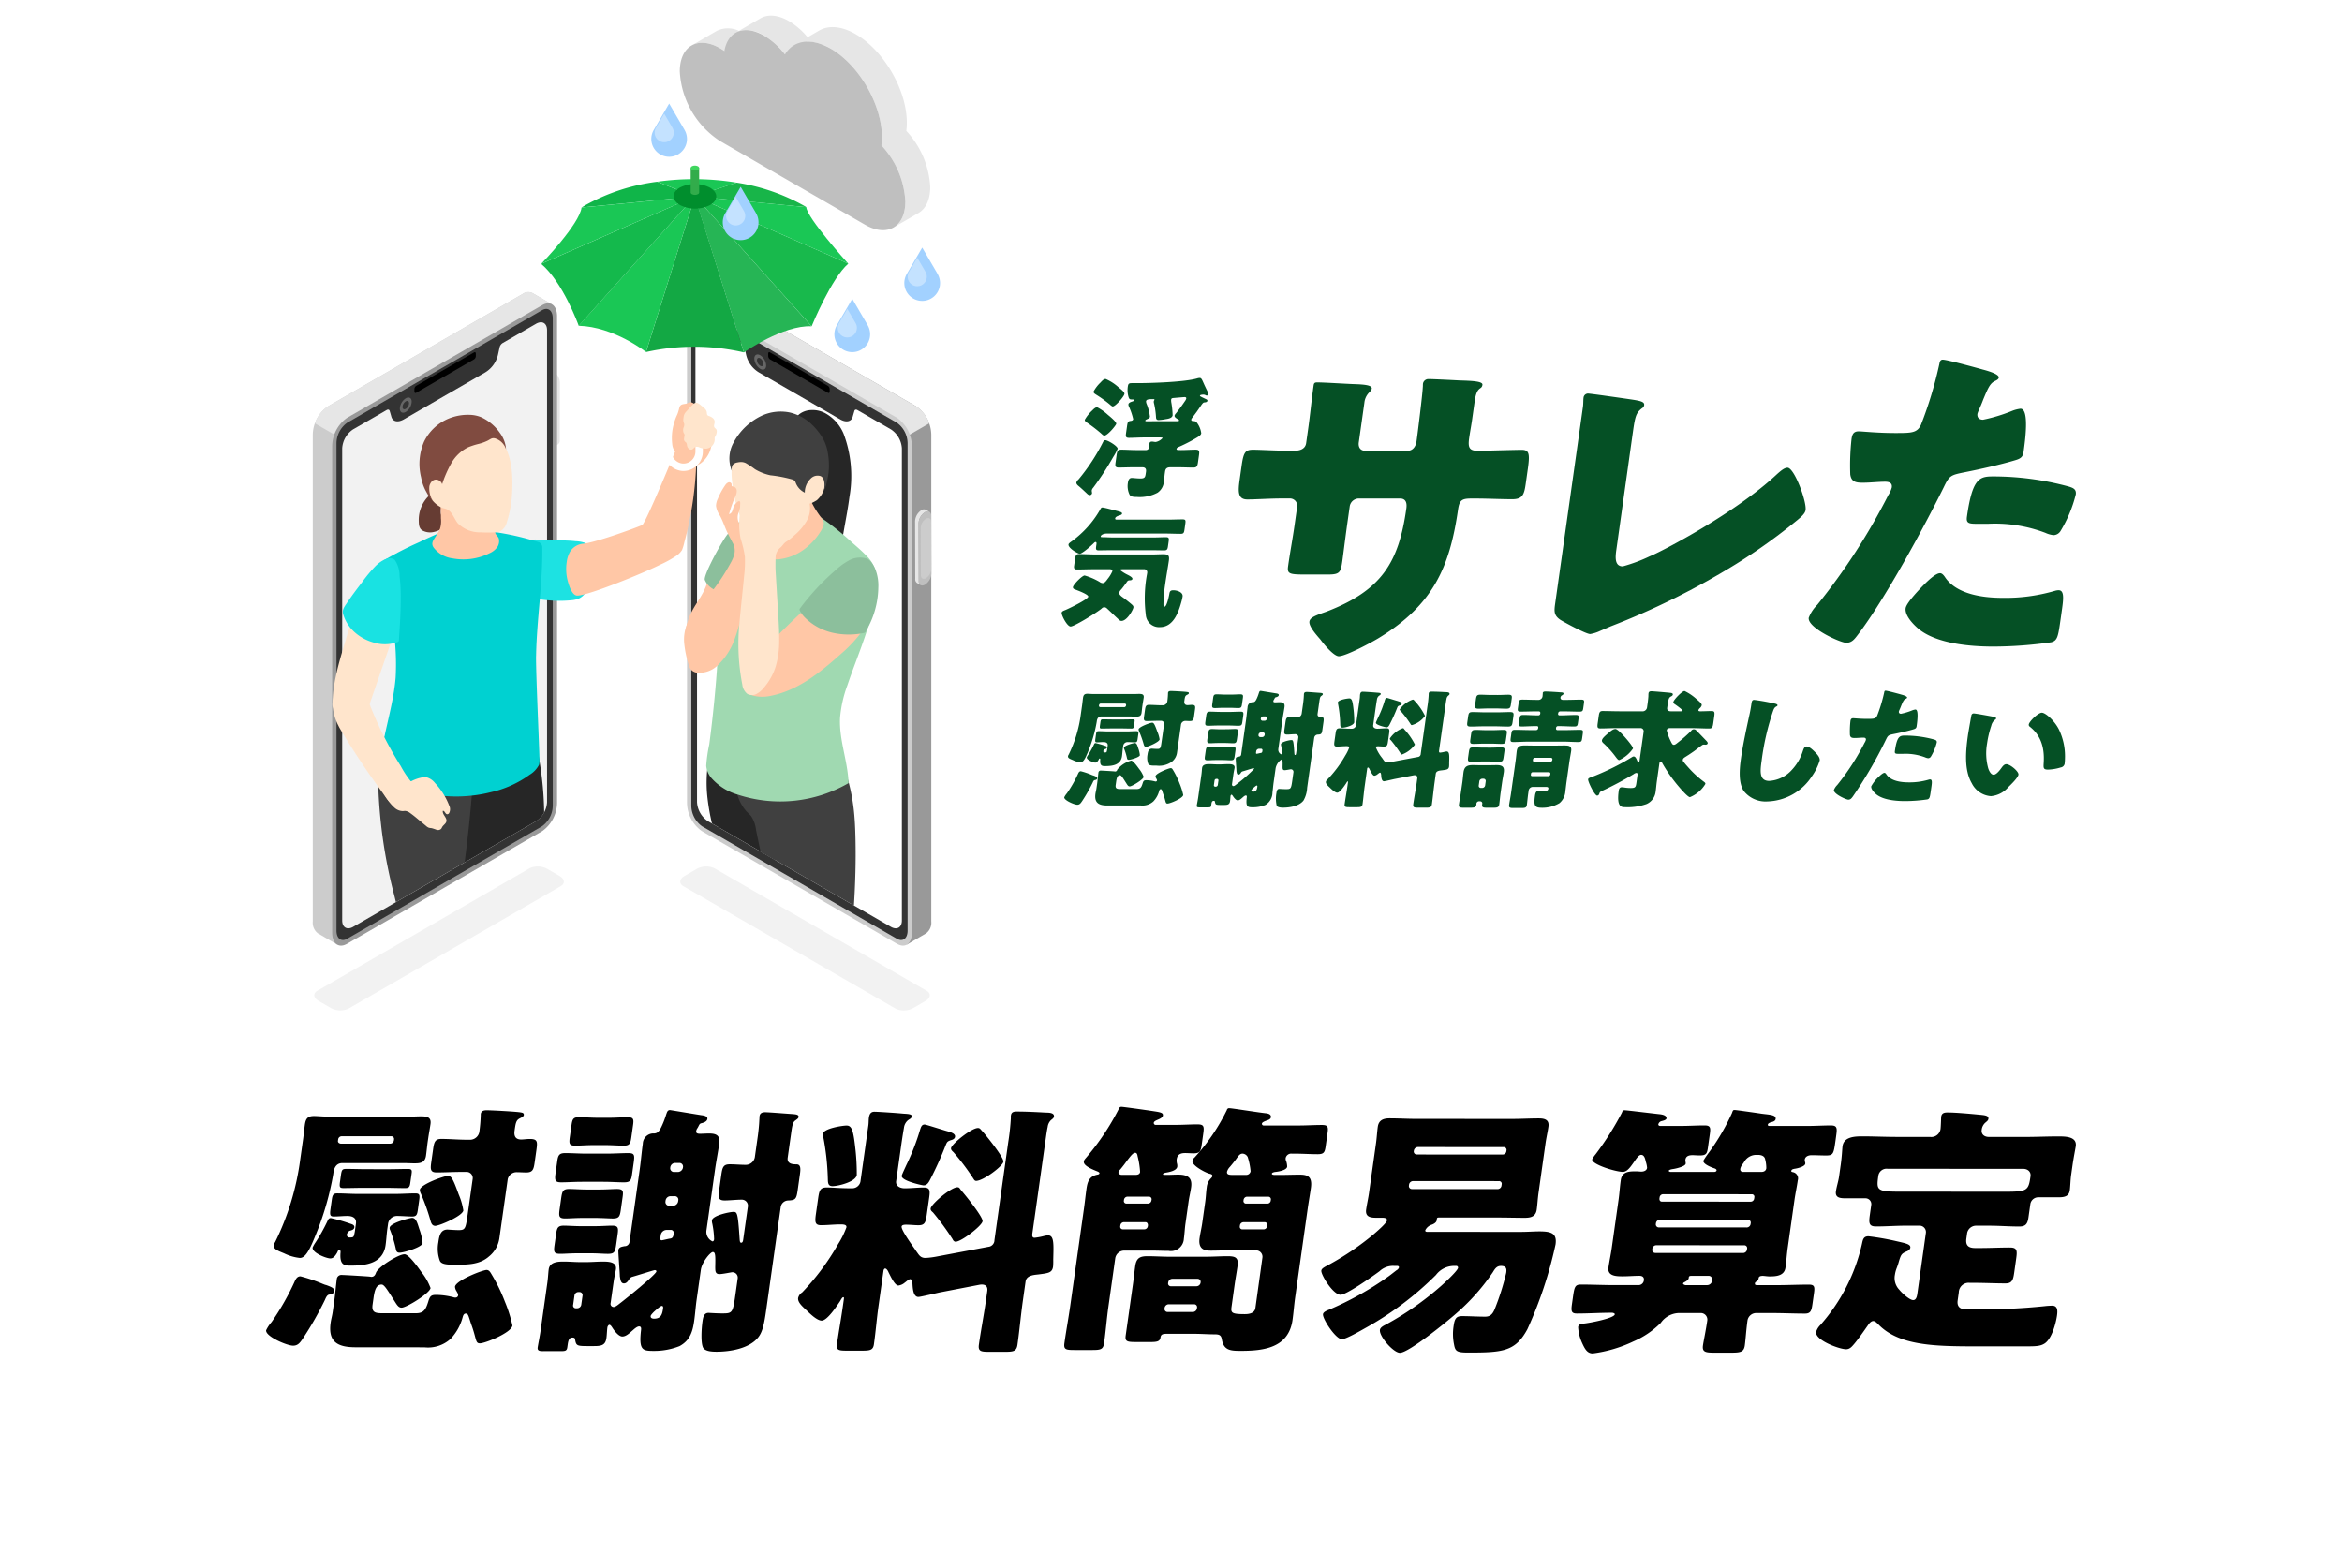 <svg xmlns="http://www.w3.org/2000/svg" xmlns:xlink="http://www.w3.org/1999/xlink" width="367" height="245.784" viewBox="0 0 367 245.784">
  <defs>
    <filter id="長方形_493" x="0" y="0" width="367" height="245.784" filterUnits="userSpaceOnUse">
      <feOffset dy="3" input="SourceAlpha"/>
      <feGaussianBlur stdDeviation="5" result="blur"/>
      <feFlood flood-opacity="0.082"/>
      <feComposite operator="in" in2="blur"/>
      <feComposite in="SourceGraphic"/>
    </filter>
    <clipPath id="clip-path">
      <rect id="長方形_492" data-name="長方形 492" width="283.598" height="38.638"/>
    </clipPath>
  </defs>
  <g id="グループ_1730" data-name="グループ 1730" transform="translate(-4 -19.685)">
    <g transform="matrix(1, 0, 0, 1, 4, 19.69)" filter="url(#長方形_493)">
      <rect id="長方形_493-2" data-name="長方形 493" width="337" height="215.784" rx="10" transform="translate(15 12)" fill="#fff"/>
    </g>
    <g id="グループ_1671" data-name="グループ 1671" transform="translate(45.701 193.15)">
      <g id="グループ_1670" data-name="グループ 1670" transform="translate(0 0)" clip-path="url(#clip-path)">
        <path id="パス_5033" data-name="パス 5033" d="M8.936,28.078a2.14,2.14,0,0,0,.484.167c.8.292,1.325.5,1.26.958s-.621.5-.8.541c-.344.041-.541.541-.667.833a52.407,52.407,0,0,1-3.426,6c-.427.625-.756,1.165-1.56,1.165-.973,0-4.362-1.459-4.227-2.417a5.657,5.657,0,0,1,.859-1.29,40,40,0,0,0,3.66-6.453c.179-.375.4-.708.861-.708a24.194,24.194,0,0,1,3.552,1.21M5.8,5.337c.105-.749.164-1.457.269-2.207.13-.916.406-1.374,1.421-1.373.635,0,1.215.084,2.146.084l12.944.005c.55,0,1.148-.041,1.7-.041.93,0,1.632.126,1.479,1.208-.106.75-.254,1.5-.353,2.207L25.32,5.8c-.1.708-.164,1.458-.264,2.165-.152,1.083-.847,1.208-1.778,1.207-.592,0-1.178-.042-1.728-.042l-9.6,0c-1.1,0-1.326,1-1.4,1.5l-.041.292a45.349,45.349,0,0,1-2.6,9.119C6.938,22.455,6.255,24,5.282,23.995a7.406,7.406,0,0,1-2.437-.71c-.878-.375-1.732-.625-1.637-1.292a.939.939,0,0,1,.191-.458A41.345,41.345,0,0,0,5.348,8.544Zm8.276,13.289c.131-.916-.548-1.208-1.351-1.209-.677,0-1.408.082-2.127.082-.592,0-.642-.25-.5-1.25l.194-1.374c.106-.749.226-1,.86-1,1.058,0,2.1.084,3.161.084l5.964,0c1.015,0,2.085-.082,3.1-.082.678,0,.727.25.609,1.083l-.206,1.458c-.106.749-.195,1.083-.872,1.082-.761,0-1.553-.084-2.357-.084a1.417,1.417,0,0,0-1.433,1.165l-.124.875c-.117.833-.156,1.708-.273,2.54-.412,2.915-3.2,3.206-5.529,3.2-.973,0-1.675-.125-1.536-2,.023-.166.022-.458-.19-.458-.169,0-.241.209-.307.375-.456.833-.812.957-1.108.957-.593,0-2.88-.876-2.763-1.709a4.764,4.764,0,0,1,.45-.791A27.277,27.277,0,0,0,9.6,18.25c.12-.25.2-.5.536-.5a25.423,25.423,0,0,1,3.049.876c.284.084.69.209.637.583s-.445.458-.753.541a.927.927,0,0,0-.415.541.414.414,0,0,0,.437.5c.55,0,.6-.083.682-.334a6.723,6.723,0,0,0,.189-1.04Zm-.067,19.365c-2.792,0-4.324-.834-3.9-3.833.088-.625.231-1.041.331-1.749l.241-1.708c.141-1,.286-2.624.392-3.373a.718.718,0,0,1,.812-.666c.424,0,3.863.209,4.28.252.084,0,.248.042.332.042.55,0,.669-.541.729-.666.335-.875,3.493-2.872,4.466-2.872.678,0,2.191,2.167,2.615,2.75a9,9,0,0,1,1.46,2.541c-.118.833-3.776,3.081-4.537,3.08-.381,0-.6-.25-.879-.667C19,29,18.526,28.165,18.1,28.165c-.846,0-1.1.874-1.273,2.123l-.146,1.041c-.177,1.25.488,1.333,1.588,1.333l5.2,0c1.269,0,1.568-.623,1.957-1.873.238-.791.437-1,1.2-1a11.137,11.137,0,0,1,2.9.417H29.7a.393.393,0,0,0,.386-.333c.035-.25-.147-.458-.244-.666A1.36,1.36,0,0,1,29.6,28.5c.141-1,4.346-2.622,4.939-2.621.465,0,.618.417.928.916a26.314,26.314,0,0,1,1.962,4.083A22.1,22.1,0,0,1,38.6,34.587c-.159,1.125-4.286,2.789-5.089,2.789-.55,0-.551-.292-.888-1.5-.141-.5-.257-.874-.5-1.541-.416-1.25-.448-1.624-.828-1.624-.338,0-.428.333-.511.625a7.834,7.834,0,0,1-1.866,3.331A5.275,5.275,0,0,1,24.8,38Zm5.432-31.9a.6.6,0,0,0,.573-.458l.036-.25a.427.427,0,0,0-.443-.458l-7.741,0a.566.566,0,0,0-.573.458l-.035.25c-.036.25.152.417.443.458Zm-.353,4c1.058,0,2.121-.041,3.179-.04.592,0,.6.25.529.75l-.2,1.415c-.089.625-.2.833-.794.833-1.058,0-2.067-.042-3.125-.043H15.251c-1.015,0-2.078.041-3.136.04-.592,0-.653-.167-.536-1L11.726,11c.118-.833.221-.957.855-.957,1.016,0,2.067.042,3.082.043Zm4.932,9.414a8.655,8.655,0,0,1,.5,2.166c-.094.666-3,1.5-3.6,1.5-.508,0-.545-.334-.619-.708a18.578,18.578,0,0,0-.869-2.832.6.6,0,0,1-.074-.375c.106-.75,3.179-1.54,3.517-1.54.634,0,.85.876,1.143,1.792m6.147-5.495a10.323,10.323,0,0,1,.741,2.541c-.123.874-3.766,2.414-4.4,2.414-.507,0-.654-.459-.764-.875a32.937,32.937,0,0,0-1.485-4.165,1.427,1.427,0,0,1-.166-.625c.118-.833,3.774-2.164,4.409-2.163.508,0,.787.417,1.667,2.874m6.4,6.791a4.486,4.486,0,0,1-1.645,2.956c-1.4,1.248-3.27,1.29-4.961,1.289H29.33c-1.058,0-1.891-.084-2.111-.626a5.522,5.522,0,0,1-.229-2.874c.124-.875.282-2,1.425-2,.127,0,1.088.084,1.765.084.973,0,1.087-.207,1.363-2.165l.823-5.83a.965.965,0,0,0-.9-1.125H30.7c-1.354,0-2.676.082-3.988.081-.973,0-.987-.5-.834-1.583l.294-2.082c.153-1.083.308-1.583,1.281-1.583,1.311,0,2.647.126,3.958.127h.635A1.489,1.489,0,0,0,33.429,4.1a23.213,23.213,0,0,0,.207-2.665c.07-.5.506-.583.928-.583.761,0,4.708.211,5.325.335.249.042.538.084.491.417-.036.25-.349.375-.668.541-.548.291-.614.749-.778,1.915-.117.833.144,1.374,1.032,1.375.381,0,.858-.083,1.366-.083,1.226,0,1.2.459,1.022,1.75l-.271,1.915c-.159,1.124-.308,1.583-1.323,1.582-.507,0-1.052-.042-1.475-.042a1.435,1.435,0,0,0-1.422,1.082Z" transform="translate(0 -0.312)"/>
        <path id="パス_5034" data-name="パス 5034" d="M91.948,4.1c-.053.375.28.417.619.417.38,0,.894-.041,1.4-.041,1.184,0,1.772.334,1.589,1.625-.188,1.333-.467,2.707-.654,4.04l-1.352,9.578a1.641,1.641,0,0,0,.949,1.666c.169,0,.235-.167.259-.333a13.941,13.941,0,0,0-.287-2.458,1.571,1.571,0,0,1-.056-.5c.112-.791,2.81-1.332,3.36-1.332.592,0,.707.084.977,4.165.032.375.032.666.243.667.254,0,.3-.292.342-.625l.706-5a.951.951,0,0,0-.942-1.125c-.888,0-1.921.125-2.682.124-1.015,0-1.035-.458-.864-1.666l.323-2.291c.176-1.249.326-1.707,1.341-1.706.846,0,1.638.084,2.484.084a1.452,1.452,0,0,0,1.433-1.165l.452-3.207c.129-.916.223-1.874.261-2.749.018-.124.011-.374.029-.5.071-.5.426-.625.891-.624.634,0,3.6.251,4.4.293.29.042.882.042.824.459-.035.25-.306.374-.5.541-.368.208-.487.749-.64,1.832l-.564,4c-.146,1.041.911,1.042,1.376,1.042.677,0,.668.666.538,1.583l-.347,2.457c-.2,1.416-.35,1.583-1.54,1.624a1.209,1.209,0,0,0-1.115,1l-2.292,16.241c-.282,2-.548,3.29-1.174,4.123-1.406,1.874-4.559,2.33-6.59,2.33-.676,0-1.77-.042-2.111-.626-.4-.791-.242-3.081-.107-4.04.094-.666.2-1.416.961-1.415.127,0,1.257.083,2.1.084,1.607,0,1.7-.041,2.092-2.831l.376-2.665a.836.836,0,0,0-.879-.958c-.127,0-1.48.29-1.988.29-.676,0-.642-.541-.656-1.042.041-1.791.044-2.416-.378-2.416-.381,0-1.7,1.582-1.875,2.79l-.664,4.706c-.153,1.082-.221,2.165-.374,3.248-.229,1.624-.6,3.082-2.3,4a10.684,10.684,0,0,1-3.955.748c-1.818,0-2.447-.042-2.08-3.25.035-.25.04-.583-.3-.583s-.777.416-1.066.666c-.434.375-.976.916-1.567.916-.55,0-1.194-.833-1.474-1.25-.14-.208-.34-.583-.552-.583-.127,0-.283.208-.313.416-.07.5-.074,1.124-.15,1.666-.165,1.166-.853,1.249-2,1.249h-.888c-1.692,0-1.855-.042-2.016-1-.007-.25-.164-.333-.418-.333-.55,0-.663.5-.75,1.124l-.059.416c-.076.541-.336.583-1.013.583H67.92c-.55,0-.876-.084-.806-.583.065-.458.332-1.749.455-2.624l1.052-7.454c.124-.875.145-1.624.222-2.166.164-1.165,1.481-1.207,2.369-1.206s1.723.083,2.611.084h.846c.889,0,1.789-.082,2.677-.082.846,0,2.193.043,2.029,1.209-.047.334-.243,1.125-.39,2.166l-.441,3.123a.491.491,0,0,0,.462.625c.339,0,.826-.457,1.11-.666.711-.541,5.53-4.412,5.6-4.912.018-.125-.1-.208-.266-.208-.127,0-3.005.915-3.489,1.04a.811.811,0,0,0-.47.332c-.216.334-.437.708-.861.708-.507,0-.552-.584-.645-1.125,0-.583-.269-3.79-.228-4.082.07-.5.583-.541.976-.624A.759.759,0,0,0,81.5,21.5l1.6-11.369c.188-1.333.291-2.666.486-4.04A1.661,1.661,0,0,1,85.382,4.47c.47-.041.712-.249,1.059-.916a13.4,13.4,0,0,0,.8-2.04c.132-.334.185-.708.607-.708.085,0,4.3.71,4.88.793.332.042,1.04.126.975.583-.059.417-.548.583-.856.666-.434.083-.373.25-.7.791a.935.935,0,0,0-.192.457M76.012,19c1.142,0,2.169-.082,2.761-.082.973,0,1,.375.864,1.375l-.223,1.583c-.165,1.166-.29,1.458-1.306,1.457-.761,0-1.468-.084-2.7-.084h-2.03c-1.228,0-2,.083-2.719.082-1.016,0-1.059-.292-.9-1.416l.23-1.624c.146-1.041.278-1.375,1.251-1.374.55,0,1.68.084,2.738.084ZM78,7.632c1.1,0,2.253-.082,3.311-.082.973,0,1.016.292.846,1.5L81.9,10.882c-.13.917-.261,1.25-1.276,1.249-.93,0-1.976-.084-3.245-.084l-3.257,0c-1.311,0-2.338.082-3.311.082s-1.059-.292-.894-1.458l.27-1.915c.135-.958.382-1.208,1.271-1.207,1.058,0,2.145.084,3.287.084Zm-1.259,5.622c1.1,0,2.169-.082,2.8-.082.973,0,1.01.334.875,1.292l-.276,1.957c-.146,1.04-.278,1.374-1.252,1.374-.592,0-1.595-.084-2.78-.085h-1.9c-1.142,0-2.168.082-2.761.082-1.015,0-1.053-.334-.889-1.5l.235-1.666c.159-1.124.29-1.458,1.263-1.457.72,0,1.68.084,2.78.084Zm1.63-11.244c.972,0,1.957-.082,2.846-.082.93,0,.968.334.839,1.25l-.27,1.915c-.136.958-.268,1.291-1.2,1.291-.8,0-1.807-.084-2.822-.085H75.817c-1.015,0-2,.082-2.8.082-.973,0-1.017-.292-.859-1.416l.253-1.791c.13-.916.261-1.249,1.15-1.249.973,0,1.934.084,2.865.085Zm-5.7,29.317a.425.425,0,0,0,.431.541h.211a.661.661,0,0,0,.626-.541l.205-1.458a.47.47,0,0,0-.473-.541h-.212a.617.617,0,0,0-.583.541Zm12.68,2.17c1.1,0,1.284-.707,1.413-1.623.023-.166.011-.375-.2-.375-.254,0-1.037.749-1.278.957-.15.166-.445.457-.469.625-.047.333.28.416.534.416m3.077-13.409a.443.443,0,0,0-.479-.5h-.635a.949.949,0,0,0-.916.791l-.064.458c-.023.166-.011.374.2.374.169,0,.96-.207,1.22-.249.3-.041.519-.083.621-.5ZM87.928,14.3a.788.788,0,0,0-.771.666l-.023.167a.584.584,0,0,0,.583.666h.635a.824.824,0,0,0,.77-.666l.023-.167a.545.545,0,0,0-.583-.666ZM89.1,10.51a.823.823,0,0,0,.771-.666l.011-.084a.563.563,0,0,0-.583-.666h-.635a.787.787,0,0,0-.77.666l-.011.083a.583.583,0,0,0,.582.667Z" transform="translate(-24.557 -0.295)"/>
        <path id="パス_5035" data-name="パス 5035" d="M161.29,22.367a1.044,1.044,0,0,0,.951-1.04L164.4,6a36.376,36.376,0,0,0,.414-3.832,1.372,1.372,0,0,1,.016-.417c.077-.541.505-.583.928-.582,1.354,0,3.161.084,4.544.168.424,0,1.354,0,1.266.625-.035.25-.264.375-.5.583a1.772,1.772,0,0,0-.486,1.04c-.107.458-.219,1.25-.336,2.082l-2.063,14.617c-.089.625.16.666.371.666a10.078,10.078,0,0,0,1.521-.291,3.126,3.126,0,0,1,.562-.083c.8,0,.885.917.845,2.707l-.026,1.083a10.534,10.534,0,0,1-.026,1.083c-.141,1-.739,1.04-2.334,1.248-.774.083-1.842.167-1.978,1.124l-.423,3c-.323,2.29-.52,4.58-.843,6.871-.141,1-.581,1.124-1.85,1.124h-2.622c-1.269,0-1.723-.084-1.576-1.125.323-2.29.774-4.58,1.1-6.871l.212-1.5c.106-.749-.275-1.041-.868-1.042a2.274,2.274,0,0,0-.387.042l-6.219,1.2c-.567.125-3.017.707-3.314.707-.846,0-.893-1.458-.933-2.083-.055-.208-.069-.708-.365-.708-.212,0-.651.417-.838.541a1.92,1.92,0,0,1-1,.458c-.592,0-1.263-1.541-1.531-2.041-.06-.167-.292-.625-.546-.625-.169,0-.247.25-.264.375l-.787,5.58c-.276,1.957-.425,3.915-.708,5.914-.129.916-.606,1-1.832,1h-2.453c-1.228,0-1.638-.084-1.509-1,.276-1.957.643-3.956.919-5.913l.171-1.208c.011-.084.035-.25-.092-.25-.169,0-.343.334-.511.625-.48.708-1.994,3.04-2.882,3.039-.761,0-1.908-1.167-2.394-1.625-.522-.5-1.394-1.208-1.295-1.916a1.415,1.415,0,0,1,.632-.874,38.341,38.341,0,0,0,5.637-7.577,13.4,13.4,0,0,0,1.3-2.624c.058-.417-.444-.458-.909-.458-1.014,0-2.09.124-3.062.124s-.987-.5-.805-1.791l.341-2.415c.177-1.249.325-1.708,1.341-1.708.846,0,2.14.126,3.577.127h.424a1.3,1.3,0,0,0,1.312-1.208l.658-4.663c.17-1.208.405-2.874.564-4,.048-.333.039-.874.08-1.166.077-.541.262-.957.855-.957.635,0,3.693.21,4.485.294.586.042,1.432.042,1.38.417s-.355.416-.644.666a1.81,1.81,0,0,0-.581,1.124c-.213,1.208-.384,2.415-.554,3.623l-.67,4.748c-.112.791.645,1.125,1.322,1.125,1.015,0,2.048-.124,2.978-.124.973,0,1.042.417.877,1.583l-.389,2.749c-.159,1.125-.308,1.583-1.281,1.582-.634,0-1.3-.084-1.934-.084-.211,0-.677,0-.718.292-.07.5,1.339,2.5,2.081,3.541.139.209.243.375.316.458.353.5.59.917,1.351.917a12.465,12.465,0,0,0,1.68-.207Zm-22.192-19c.889,0,1.074,1.084,1.388,3.957a35.02,35.02,0,0,1,.184,3.79c-.153,1.083-2.954,1.747-3.8,1.747-.8,0-.71-.666-.742-1.333a39.906,39.906,0,0,0-.732-6.5.918.918,0,0,1-.032-.375c.118-.833,3.059-1.29,3.735-1.289m15.739.881c.405.126,1.306.334,1.23.876-.047.334-.361.458-.668.541-.58.208-.592.292-.849.916a54.844,54.844,0,0,1-2.4,5.288c-.234.458-.5.874-1.011.874-.212,0-3.538-.71-3.427-1.5.03-.208.57-1.332.695-1.624a35.753,35.753,0,0,0,2.2-5.663c.138-.375.233-.75.7-.749.212,0,3.043.917,3.534,1.042m2.236,9.33c.583.666,3.395,4.125,3.3,4.79-.1.708-3.329,3.206-4.216,3.205-.254,0-.394-.208-.491-.417a41.348,41.348,0,0,0-3.05-4.166c-.188-.167-.417-.333-.377-.625.1-.708,3.178-3.331,4.193-3.33.339,0,.351.208.642.541m3.336-9.244c.547.625,3.321,4.041,3.227,4.707-.1.708-3.173,3-4.272,3-.211,0-.315-.167-.418-.333a36.352,36.352,0,0,0-3.134-4.166c-.188-.166-.413-.375-.378-.625.094-.666,3.2-3.163,4.212-3.163.338,0,.393.208.763.583" transform="translate(-48.11 -0.429)"/>
        <path id="パス_5036" data-name="パス 5036" d="M213.387,10.665c.55,0,1.106-.041,1.7-.041,1.439,0,2.269.418,2.045,2-.106.75-.3,1.5-.408,2.291l-.482,3.414c-.106.749-.133,1.541-.245,2.333a2.031,2.031,0,0,1-2.385,1.914c-.846,0-1.643-.042-2.489-.042l-4.527,0a1.432,1.432,0,0,0-1.349,1.165l-1.07,7.579c-.269,1.916-.413,3.832-.684,5.748-.135.957-.491,1.082-1.8,1.082h-2.877c-1.311,0-1.68-.084-1.539-1.084.27-1.915.626-3.831.9-5.747l2.168-15.366c.141-1,.24-2,.381-3,.159-1.124.415-2.04,1.761-2.29.084,0,.266-.084.283-.208s-.219-.25-.34-.292c-.72-.292-2.2-.876-2.109-1.542.035-.25.132-.333.486-.75A38.922,38.922,0,0,0,205.732.458c.131-.333.235-.458.488-.458.211,0,3.574.46,5.188.71,1.118.167,1.354.292,1.3.667s-.674.583-.945.708c-.181.083-.453.208-.482.416a.3.3,0,0,0,.291.334h2.961c1.184,0,2.423-.082,3.608-.082,1.014,0,1.053.334.881,1.542l-.229,1.624c-.141,1-.278,1.374-1.251,1.373-.465,0-.883-.042-1.306-.042-.381,0-1.227,0-1.362.957a1.909,1.909,0,0,0,.063.75,1.4,1.4,0,0,1,.026.417c-.094.666-1.35.874-1.87.957-.133.042-.35.083-.368.208s.11.125.237.126Zm-4.991,0c.339,0,.689-.084.742-.458a12.807,12.807,0,0,0-.379-2.415c-.049-.25-.088-.583-.384-.583-.338,0-.651.416-1.27,1.207-.264.375-.631.874-1.087,1.415a.943.943,0,0,0-.27.417c-.042.292.243.375.448.417Zm1.971,7.913c0-.291-.141-.5-.4-.5l-3.384,0a.567.567,0,0,0-.536.5l-.023.166a.4.4,0,0,0,.4.458h3.385a.555.555,0,0,0,.53-.458Zm.564-4a.405.405,0,0,0-.4-.5l-3.384,0a.565.565,0,0,0-.535.5l-.018.126a.394.394,0,0,0,.4.458l3.383,0a.552.552,0,0,0,.53-.458ZM228.3,23.665a1,1,0,0,0-1.02-1.167l-4.483,0c-.846,0-1.656.041-2.5.041-.762,0-2.115,0-1.839-1.958.112-.791.3-1.541.413-2.333l.47-3.331c.112-.791.126-1.5.238-2.291a2.267,2.267,0,0,1,.617-1.374c.15-.167.247-.25.264-.375.041-.292-.207-.333-.533-.417-.569-.167-2.7-1.251-2.595-2a.976.976,0,0,1,.325-.5A31.332,31.332,0,0,0,222.731.507a.351.351,0,0,1,.379-.291c.424,0,4.807.71,5.768.794.333.041.822.167.758.625-.041.291-.356.416-.621.5-.223.084-.754.25-.79.5a.266.266,0,0,0,.255.292l5.5,0c1.227,0,2.423-.082,3.649-.082.973,0,1.011.334.876,1.292l-.276,1.957c-.146,1.042-.272,1.333-1.288,1.333-1.142,0-2.357-.085-3.583-.086h-.465a.876.876,0,0,0-.946.708.9.9,0,0,0,.1.5,2.887,2.887,0,0,1,.136.833c-.082.582-1.465.791-1.936.832-.133.041-.435.083-.458.25-.03.208.351.208.52.209h.846c.973,0,1.994-.041,2.967-.041,1.227,0,2.037.251,1.779,2.083-.147,1.041-.342,2.124-.495,3.207l-1.969,13.95c-.165,1.166-.245,2.333-.415,3.54-.618,4.372-4.532,4.829-8.084,4.828-1.565,0-2.66-.042-2.974-1.709-.112-.708-.342-.875-1.145-.876-1.057,0-2.1-.084-3.2-.084l-4.272,0c-.55,0-.937.041-1.007.541-.094.667-.529.749-1.671.749h-2.115c-1.48,0-1.807-.084-1.672-1.042l1.141-8.079c.129-.916.216-1.832.346-2.749.176-1.249.689-1.582,1.915-1.581,1.185,0,2.357.084,3.584.084l5.457,0c1.184,0,2.381-.082,3.565-.082,1.227,0,1.7.25,1.511,1.583-.129.916-.3,1.832-.431,2.749l-.5,3.581c-.136.958,0,1.166,2.077,1.167.635,0,1.541-.125,1.658-.957Zm-14.691,7.282a.662.662,0,0,0-.626.541l-.017.125a.47.47,0,0,0,.473.541l3.976,0a.662.662,0,0,0,.626-.541l.018-.124a.451.451,0,0,0-.474-.541Zm4.376-2.83a.663.663,0,0,0,.626-.541l.011-.084a.471.471,0,0,0-.474-.541h-3.976a.662.662,0,0,0-.626.541l-.012.083a.434.434,0,0,0,.474.541Zm6.3-20.07c-.114.208-.932,1.207-1.082,1.374a1.8,1.8,0,0,0-.444.749c-.065.458.352.5.86.5h2.157a.68.68,0,0,0,.675-.583A10.268,10.268,0,0,0,226,7.879a.951.951,0,0,0-.812-.541c-.422,0-.645.375-.9.708m4.773,10.538a.4.4,0,0,0-.4-.5l-3.341,0a.567.567,0,0,0-.536.5l-.023.167a.4.4,0,0,0,.4.458h3.341a.554.554,0,0,0,.53-.458Zm.565-4a.406.406,0,0,0-.395-.5H225.89a.565.565,0,0,0-.535.5l-.018.125a.4.4,0,0,0,.4.458h3.342a.523.523,0,0,0,.53-.458Z" transform="translate(-72.181 0)"/>
        <path id="パス_5037" data-name="パス 5037" d="M269.356,6.766c.129-.916.168-1.79.28-2.581.153-1.083.907-1.333,1.88-1.332,1.354,0,2.738.084,4.134.085l15.058.007c1.4,0,2.761-.083,4.156-.082.931,0,1.663.209,1.51,1.292-.117.833-.325,1.708-.455,2.623l-1.093,7.746c-.135.958-.168,1.791-.285,2.623-.153,1.083-.9,1.292-1.874,1.291-1.4,0-2.743-.043-4.139-.044l-9.348,0c-.212,0-.265.083-.283.208l-.036.25c-.047.333-.505.583-.771.666a1.7,1.7,0,0,0-1.011.874c-.029.209.134.25.346.25l14.55.006c1.143,0,2.127-.082,2.972-.082,1.862,0,2.794.293,2.546,2.042a65.182,65.182,0,0,1-4.413,13.283c-1.889,3.5-3.859,3.663-9.315,3.661-1.818,0-1.995-.251-2.187-1.292a8.141,8.141,0,0,1-.053-2.915c.159-1.124.423-1.5,1.312-1.5,1.226,0,2.4.084,3.625.085.762,0,1.153-.375,1.471-1.124a39.412,39.412,0,0,0,1.826-5.746c.07-.5.11-1.083-.82-1.083-.677,0-.952.458-1.283,1a32.712,32.712,0,0,1-5.733,6.452c-1.306,1.166-7.426,6.16-8.822,6.16-1.015,0-3.273-2.583-3.132-3.582.059-.417.6-.666.921-.833a46.792,46.792,0,0,0,8.587-5.993c.482-.416,2.667-2.414,2.738-2.914a.275.275,0,0,0-.3-.292h-.424a3.566,3.566,0,0,0-2.737,1.415,49.621,49.621,0,0,1-11.074,8.324c-.735.417-3.038,1.748-3.673,1.747-.972,0-3.057-3.208-2.958-3.916.041-.292.409-.5.945-.707a49.023,49.023,0,0,0,9.231-5.161c.374-.25,1.187-.916,1.373-1.04a.734.734,0,0,0,.356-.417c.023-.167-.134-.25-.3-.25h-.508a3.063,3.063,0,0,0-2.232.832c-1.229.916-5.218,3.7-6.107,3.7-1.184,0-3.106-3.166-3.019-3.791.053-.375.548-.583,1.465-1.082a43.242,43.242,0,0,0,6.647-4.537c.434-.375,2.114-1.791,2.179-2.248.053-.375-.448-.417-.744-.417h-.973c-.93,0-1.711-.167-1.552-1.292.124-.874.325-1.707.455-2.623Zm5.157,6.625a.47.47,0,0,0,.473.541l13.451.006a.62.62,0,0,0,.584-.541l.029-.208a.413.413,0,0,0-.437-.5l-13.451-.006a.653.653,0,0,0-.62.5Zm.758-5.372a.464.464,0,0,0,.479.5l13.451.006a.576.576,0,0,0,.578-.5L289.8,7.9a.442.442,0,0,0-.432-.541l-13.45-.006a.663.663,0,0,0-.627.541Z" transform="translate(-95.433 -1.044)"/>
        <path id="パス_5038" data-name="パス 5038" d="M356.5,22.406c-.146,1.041-.2,2.04-.35,3.082-.183,1.291-1.463,1.373-2.478,1.373-.423,0-.791-.083-1.087-.083-.592,0-.628.249-.651.415a.62.62,0,0,1-.318.458c-.139.083-.235.166-.252.291-.041.292.17.292.466.292h2.834c1.734,0,3.438-.082,5.172-.081.888,0,.92.375.774,1.416l-.23,1.624c-.153,1.083-.3,1.5-1.185,1.5-1.734,0-3.414-.084-5.149-.085h-2.538a1.386,1.386,0,0,0-1.306,1.165c-.212,1.5-.29,2.957-.425,3.915-.147,1.041-.709,1.124-2.189,1.124h-2.538c-1.4,0-1.976-.084-1.83-1.125.1-.708.468-2.415.68-3.915a1.026,1.026,0,0,0-1.062-1.166l-3.426,0a3.6,3.6,0,0,0-2.8,1.539,13.623,13.623,0,0,1-4.3,2.913,21.063,21.063,0,0,1-6.355,1.871c-.889,0-1.254-.708-1.706-1.708a6.861,6.861,0,0,1-.59-2.416c.059-.416.409-.5.8-.541.943-.082,4.856-.831,4.944-1.455.023-.167-.3-.25-.431-.25-1.86,0-3.7.123-5.516.122-.888,0-.914-.417-.761-1.5l.118-.833c.252-1.791.311-2.207,1.284-2.207,1.734,0,3.457.084,5.148.085l3.934,0a.842.842,0,0,0,.783-.749c.07-.5-.238-.708-.7-.708-.846,0-1.746.082-2.634.081-1.016,0-2.4-.042-2.217-1.375.146-1.041.373-2.04.519-3.082l1.064-7.538c.146-1.041.2-2.04.35-3.082.194-1.374,1.378-1.373,2.394-1.373.3,0,.587.042.84.042.382,0,.827-.166.887-.582a3.887,3.887,0,0,0-.2-.958c-.1-.458-.228-1.083-.735-1.083-.424,0-.873.791-1.24,1.29-.528.749-1,1.374-1.631,1.373-1.1,0-4.911-1.168-4.8-1.959a4.267,4.267,0,0,1,.535-.791A46.741,46.741,0,0,0,330.522,1.2c.077-.25.179-.375.391-.375.338,0,4.745.543,5.58.627.332.041,1.076.167,1.006.666-.036.25-.6.375-.779.417a.667.667,0,0,0-.493.5c-.018.125.091.25.3.25l3.257,0c1.226,0,2.465-.082,3.691-.082.93,0,.962.375.821,1.375l-.288,2.04c-.141,1-.267,1.29-1.282,1.29-.422,0-.924-.042-1.094-.042-.508,0-1.069.082-1.158.708-.035.25.069.417.039.625-.064.458-1.634.791-1.936.832-.6.083-.706.208-.718.291s.188.167.273.167l6.852,0c.126,0,.344-.041.373-.249.018-.126-.176-.25-.3-.292-.405-.125-1.852-.668-1.775-1.209a12.105,12.105,0,0,1,.751-1.124c.157-.209.313-.416.366-.5a35.157,35.157,0,0,0,3.361-5.829c.138-.375.155-.5.409-.5s3.736.5,4.275.585c1.288.167,2.26.167,2.167.834-.048.333-.488.457-.748.5-.181.084-.446.166-.476.375s.182.209.351.209l5.838,0c1.226,0,2.465-.082,3.691-.082.973,0,1,.417.84,1.541L364,5.543c-.293,2.082-.334,2.373-1.477,2.373-.762,0-1.517-.042-2.278-.042-.466,0-1,.165-1.073.707a1.424,1.424,0,0,0,.068.417.528.528,0,0,1,.013.209c-.065.458-1.29.749-1.676.791-.176.041-.477.082-.513.332-.023.167.146.167.309.209a.992.992,0,0,1,.711,1.25c-.146,1.041-.372,2.04-.519,3.082Zm-21.226.241a.47.47,0,0,0,.474.541l13.789.006a.617.617,0,0,0,.583-.541l.018-.125a.443.443,0,0,0-.432-.541l-13.789-.006a.627.627,0,0,0-.626.541Zm.564-4a.472.472,0,0,0,.474.542l13.789.006a.618.618,0,0,0,.584-.541l.018-.125a.442.442,0,0,0-.431-.541l-13.789-.006a.627.627,0,0,0-.626.541Zm.559-3.956c0,.292.147.458.4.458l13.916.006a.553.553,0,0,0,.529-.458l.036-.25a.394.394,0,0,0-.4-.458l-13.916-.006a.555.555,0,0,0-.529.458Zm7.48,13.538a.787.787,0,0,0,.771-.666c.059-.417-.1-.791-.566-.791h-2.537c-.254,0-.507,0-.537.208l-.023.167c-.035.25-.361.457-.59.583-.091.042-.272.125-.289.25s.224.208.346.25Zm7.533-20.4a2.171,2.171,0,0,0-1.772,1.165l-.21.292a1.675,1.675,0,0,0-.354.708c-.07.5.394.5.48.5h2.792c.423,0,.742-.167.8-.583a5.416,5.416,0,0,0-.181-1.416c-.1-.458-.5-.625-.963-.667Z" transform="translate(-118.063 -0.288)"/>
        <path id="パス_5039" data-name="パス 5039" d="M400.265,20.307a1,1,0,0,0-1.02-1.167h-2.03c-1.565,0-3.147.123-4.755.122-1.1,0-1.156-.5-.974-1.791l.217-1.541a.912.912,0,0,0-.9-1.083h-3.13c-.846,0-1.638-.084-1.5-1.084.107-.749.4-1.624.5-2.374l.253-1.791c.2-1.416.226-2.5.285-2.915.217-1.541,2.079-1.54,3.221-1.54,1.692,0,3.414.085,5.106.086l5.372,0a1.461,1.461,0,0,0,1.651-1.207c.064-.458.089-1.832.108-1.957.088-.625.558-.666,1.024-.666,1.226,0,3.566.21,4.817.335.961.084,1.633.126,1.556.668-.035.25-.222.375-.511.625a1.752,1.752,0,0,0-.54,1.124c-.077.541.27,1.084,1.158,1.084l5.668,0c1.692,0,3.438-.082,5.173-.081,1.1,0,2.961,0,2.743,1.543-.047.333-.331,1.749-.5,2.915l-.229,1.624c-.106.749-.12,1.749-.208,2.373-.141,1-.957,1.082-1.8,1.082l-3.13,0a1.256,1.256,0,0,0-1.252,1.082l-.294,2.083c-.136.957-.411,1.416-1.427,1.415-1.607,0-3.156-.127-4.72-.127h-2.115a1.43,1.43,0,0,0-1.349,1.165l-.118.833c-.153,1.083.3,1.5,1.4,1.5h.677c1.607,0,3.184-.082,4.749-.081,1.143,0,1.156.5.98,1.749l-.3,2.124c-.17,1.208-.33,1.749-1.388,1.748-1.607,0-3.2-.084-4.811-.085h-.761a1.546,1.546,0,0,0-1.735,1.5l-.176,1.249c-.141,1,.392,1.416,1.365,1.416h2.453a95.823,95.823,0,0,0,9.757-.5,11.455,11.455,0,0,1,1.238-.083c.888,0,.855.833.756,1.541-.171,1.208-.808,3.624-1.928,4.372-.7.458-1.461.457-3.195.457l-7.657,0c-6.555,0-12.122-.13-15.319-3.546-.188-.167-.406-.417-.7-.417-.338,0-.645.375-.807.625-.583.833-1.591,2.29-2.248,3.04-.355.416-.656.749-1.206.749-1.057,0-4.875-1.418-4.693-2.709a2.54,2.54,0,0,1,.661-1.082,28.677,28.677,0,0,0,6.541-12.783c.131-.625.244-1.124,1.006-1.124a40.056,40.056,0,0,1,4.13.71c1.6.376,2.51.5,2.427,1.084-.041.291-.366.5-.59.583-.808.333-.879.541-1.184,1.5a10.563,10.563,0,0,1-.37,1.125,4.713,4.713,0,0,0-.274,1.041,2.642,2.642,0,0,0,.687,2.332c.358.459,1.589,1.625,2.182,1.625.422,0,.571-.457.654-1.04Zm-5.98-10.081a1.3,1.3,0,0,0-1.465,1.082c-.323,2.291-.268,2.5,3.455,2.5l16.622.008c3.3,0,3.461-.249,3.768-2.414.1-.708-.427-1.166-1.147-1.167Z" transform="translate(-140.178 -0.513)"/>
      </g>
    </g>
    <g id="グループ_1673" data-name="グループ 1673" transform="translate(53.012 22.141)">
      <path id="パス_1714" data-name="パス 1714" d="M111.043,201.241l-33.276-19.2c-.712-.411-.623-1.13.2-1.6l1.889-1.09a3.086,3.086,0,0,1,2.778-.116l33.275,19.205c.712.411.623,1.129-.2,1.6l-1.89,1.09a3.086,3.086,0,0,1-2.778.115" transform="translate(-19.702 -45.618)" fill="#f2f2f2"/>
      <path id="パス_1715" data-name="パス 1715" d="M114.964,76.09,84.344,58.412a1.465,1.465,0,0,0-1.5-.112l-3.021,1.748,3.556,2.764.869-.22v72.559a5.534,5.534,0,0,0,2.311,4.415l26.847,19.652v1.211l3.125-1.825v-.013a2.091,2.091,0,0,0,.741-1.821V80.506a5.534,5.534,0,0,0-2.311-4.415" transform="translate(-20.349 -14.822)" fill="#999"/>
      <path id="パス_1716" data-name="パス 1716" d="M110.283,82.569V79.144l-3.011,2.262-13.16-5.515-9.86-7.177V62.592l-.873.218-3.55-2.762L82.848,58.3a1.481,1.481,0,0,1,1.5.11l30.617,17.684a4.993,4.993,0,0,1,1.974,2.629Z" transform="translate(-20.35 -14.823)" fill="#e6e6e6"/>
      <path id="パス_1717" data-name="パス 1717" d="M111.64,160.9,81.02,143.217A5.534,5.534,0,0,1,78.71,138.8V62.535c0-1.7,1.034-2.484,2.311-1.747l30.62,17.678a5.537,5.537,0,0,1,2.311,4.416v76.266c0,1.7-1.035,2.484-2.311,1.747" transform="translate(-20.065 -15.426)" fill="#ccc"/>
      <path id="パス_1718" data-name="パス 1718" d="M79.616,139.552V63.164c0-1.24.754-1.81,1.685-1.273l30.521,17.622a4.034,4.034,0,0,1,1.685,3.219v76.387c0,1.241-.754,1.811-1.685,1.273L81.3,142.77a4.032,4.032,0,0,1-1.685-3.218" transform="translate(-20.296 -15.726)" fill="#333"/>
      <path id="パス_1719" data-name="パス 1719" d="M112.916,84.257v73.992c0,1.1-.777,1.536-1.729.987L82.55,142.7a3.824,3.824,0,0,1-1.736-2.995V65.723c0-1.1.777-1.543,1.736-.989l5.232,3.021a1.1,1.1,0,0,1,.471.678l.242,1.106a4.384,4.384,0,0,0,1.986,2.8l12.768,7.372c.973.562,1.811.347,1.986-.5l.242-.826c.061-.206.253-.261.471-.135l5.239,3.024a3.823,3.823,0,0,1,1.729,2.991" transform="translate(-20.601 -16.442)" fill="#fff"/>
      <path id="パス_1720" data-name="パス 1720" d="M94.72,72.987c0,.589-.416.826-.929.531a2.047,2.047,0,0,1-.928-1.6c0-.589.416-.826.928-.53a2.045,2.045,0,0,1,.929,1.6" transform="translate(-23.673 -18.166)" fill="#666"/>
      <path id="パス_1721" data-name="パス 1721" d="M94.444,72.93c0,.323-.228.452-.509.29a1.119,1.119,0,0,1-.509-.878c0-.323.227-.452.509-.29a1.121,1.121,0,0,1,.509.878" transform="translate(-23.816 -18.35)" fill="#333"/>
      <path id="パス_1722" data-name="パス 1722" d="M105.146,77.145,96.061,71.9a.649.649,0,0,1-.271-.517v-.368c0-.2.121-.291.271-.2l9.085,5.245a.649.649,0,0,1,.271.518v.367c0,.2-.121.291-.271.2" transform="translate(-24.419 -18.043)"/>
      <path id="パス_1723" data-name="パス 1723" d="M128.37,103.909a.7.7,0,0,0-.706.069,2.179,2.179,0,0,0-.988,1.712l.026,9.064a.694.694,0,0,0,.29.635l.55.32a.7.7,0,0,1-.29-.636l-.026-9.065a2.178,2.178,0,0,1,.988-1.711.7.7,0,0,1,.706-.069Z" transform="translate(-32.293 -26.472)" fill="#e6e6e6"/>
      <path id="パス_1724" data-name="パス 1724" d="M128.4,104.407c.548-.316.992-.063.995.566l.025,9.065a2.187,2.187,0,0,1-.988,1.711c-.548.316-.992.057-.994-.567l-.026-9.065a2.177,2.177,0,0,1,.988-1.711" transform="translate(-32.481 -26.581)" fill="#bfbfbf"/>
      <path id="パス_1725" data-name="パス 1725" d="M128.679,105.784c.449-.259.814-.051.816.465l.021,7.436a1.791,1.791,0,0,1-.811,1.4c-.449.259-.814.047-.815-.465l-.022-7.436a1.785,1.785,0,0,1,.811-1.4" transform="translate(-32.596 -26.939)" fill="#ccc"/>
      <path id="パス_1726" data-name="パス 1726" d="M106.033,83.387a6.584,6.584,0,0,1,2.986,3.29,18.826,18.826,0,0,1,.913,9.869c-.424,3.317-1.253,6.58-1.523,9.912a.361.361,0,0,1-.077.238.349.349,0,0,1-.163.077l-1.039.288c-1.851.511-2.7-2.292-3.231-3.619a13.54,13.54,0,0,1-1.038-3.633,16.646,16.646,0,0,1,.893-5.735c.347-1.332,1.183-3.8.267-5.006q-.669-.885-1.417-1.709a3.625,3.625,0,0,1-1.273-2.319,2,2,0,0,1,.823-1.5,3.152,3.152,0,0,1,1.647-.581,4.233,4.233,0,0,1,2.234.431" transform="translate(-25.831 -21.144)" fill="#262626"/>
      <path id="パス_1727" data-name="パス 1727" d="M80.884,120.473c-.548.944-1.19,1.835-1.664,2.819a9.448,9.448,0,0,0-.332,7.34,2.231,2.231,0,0,0,.438.781,1.588,1.588,0,0,0,1.472.378A3,3,0,0,0,82.156,131c1.461-1.362,2.063-3.382,2.668-5.286a27.519,27.519,0,0,0,1.255-4.775,5.719,5.719,0,0,0-.232-2.854,2.831,2.831,0,0,0-2.091-1.808c-.88-.129-1.448.641-1.752,1.378-.17.413-.233.864-.385,1.283a9.553,9.553,0,0,1-.735,1.53" transform="translate(-19.961 -29.64)" fill="#ffc7a6"/>
      <path id="パス_1728" data-name="パス 1728" d="M89.845,108.554a2.633,2.633,0,0,0-.077-1.083,1.93,1.93,0,0,0-.875-.983c-.453-.27-.7-.342-1.062-.033a12.3,12.3,0,0,0-1.984,2.113c-1.071,1.481-3.648,6.3-3.4,6.953A2.944,2.944,0,0,0,84.09,117.1a7.1,7.1,0,0,0,2.859.378c.267,0,.552-.015.689-.264s.174-.561.308-.824a4.286,4.286,0,0,0,.3-.975c.186-.764.4-1.518.619-2.275a24.093,24.093,0,0,0,.979-4.59" transform="translate(-21.013 -27.087)" fill="#8cbf9c"/>
      <path id="パス_1729" data-name="パス 1729" d="M93.581,170.894l-2.3-1.336-7.613-4.394a34.107,34.107,0,0,1-.691-3.9,20.8,20.8,0,0,1-.063-4.4c.048-.484.118-.962.208-1.44.186-.948.449-3.557,1.432-4.055a1.8,1.8,0,0,1,1.89.547,9.527,9.527,0,0,1,1.869,2.277,20.444,20.444,0,0,1,1.551,3.294c.505,1.315.948,2.644,1.349,3.993.948,3.087,1.668,6.25,2.374,9.413" transform="translate(-21.113 -38.559)" fill="#262626"/>
      <path id="パス_1730" data-name="パス 1730" d="M107.334,178.3l-12.34-7.121-2.3-1.336c-.249-1.141-.491-2.284-.712-3.425a4.888,4.888,0,0,0-.741-2.091c-.229-.291-.519-.526-.776-.8a6.657,6.657,0,0,1-1.4-2.616c-.007-.034-.021-.063-.028-.1a15.556,15.556,0,0,1-.56-6.408c.083-.637.318-.353.609-.208.215.1.422.194.637.277a23.718,23.718,0,0,1,2.415.927,18.9,18.9,0,0,0,3.26,1.682,8.4,8.4,0,0,0,4.236-.145c1.031-.243,2.74-.547,3.488-1.371.637-.7.7-2.318.72-3.211a29.321,29.321,0,0,1,2.63,6.533,29.766,29.766,0,0,1,.8,4.111c.2,1.633.263,3.274.3,4.914.076,3.461-.028,6.921-.242,10.381" transform="translate(-22.525 -38.84)" fill="#404040"/>
      <path id="パス_1731" data-name="パス 1731" d="M96.723,102.937c-1.684,1.614-4.587.884-6.517,2.135-1.637,1.061-1.951,3.36-2.563,5.1l-2.106,5.988a15.7,15.7,0,0,0-.928,3.465A23.648,23.648,0,0,0,84.646,123c.046,1.352-.025,2.7-.112,4.054q-.426,6.69-1.31,13.341a23.543,23.543,0,0,0-.478,3.357,3.481,3.481,0,0,0,.908,2.012,8.783,8.783,0,0,0,4.036,2.5,21.324,21.324,0,0,0,17.363-1.809c-.113-3.453-1.516-6.8-1.33-10.254a19.267,19.267,0,0,1,1.145-5.073c.919-2.723,2.011-5.383,2.91-8.112.507-1.542,1.024-3.083,1.408-4.661a12.031,12.031,0,0,0,.33-2.816,8.871,8.871,0,0,0-.3-2.579,5.435,5.435,0,0,0-1.423-2.2c-.673-.7-1.407-1.331-2.141-1.964a42.661,42.661,0,0,0-8.228-6.013.609.609,0,0,0-.317-.093.688.688,0,0,0-.382.241" transform="translate(-21.094 -26.18)" fill="#a0d9b1"/>
      <path id="パス_1732" data-name="パス 1732" d="M95.78,110.272a3.236,3.236,0,0,0,1.7.177,8.022,8.022,0,0,0,3.618-1.412,10.149,10.149,0,0,0,2.684-2.83,3.669,3.669,0,0,0,.525-1.106c.119-.495-.059-.72-.342-1.115a14.833,14.833,0,0,1-2.475-4.818,10.878,10.878,0,0,1-3.781,6.2,3.342,3.342,0,0,1-1.745.846.785.785,0,0,0-.372.083.662.662,0,0,0-.2.553c-.027.689-.136,1.355-.178,2.033-.031.506-.118,1,.38,1.292a1.933,1.933,0,0,0,.191.1" transform="translate(-24.264 -25.281)" fill="#ffc7a6"/>
      <path id="パス_1733" data-name="パス 1733" d="M88.261,95.169a16.915,16.915,0,0,0,.568,2.933,32.486,32.486,0,0,0,1.121,3.124,9.47,9.47,0,0,0,1.076,2.025,3.556,3.556,0,0,0,4.549,1.241,8.551,8.551,0,0,0,2.342-1.576,8.666,8.666,0,0,0,1.9-2.2,3.97,3.97,0,0,0,.487-2.807c.037.154,1.081-.45,1.162-.519a4.357,4.357,0,0,0,.758-.913,7.057,7.057,0,0,0,.766-2.348,9.369,9.369,0,0,0-.209-4.841,6.723,6.723,0,0,0-2.1-3.066,9.31,9.31,0,0,0-3.836-1.835c-.238-.054-.479-.1-.721-.13a6.36,6.36,0,0,0-2.794.241,7.566,7.566,0,0,0-4.614,4.564,12.852,12.852,0,0,0-.451,6.106" transform="translate(-22.459 -21.465)" fill="#ffe5cc"/>
      <path id="パス_1734" data-name="パス 1734" d="M90.154,91.326a13.9,13.9,0,0,1,1.485.983,7.9,7.9,0,0,0,2.421.95,20.533,20.533,0,0,1,3.475.669.85.85,0,0,1,.322.2,1.11,1.11,0,0,1,.175.345,2.836,2.836,0,0,0,1.41,1.507,3,3,0,0,1,.909-2.188,1.5,1.5,0,0,1,1.548-.411c.788.321.674,1.745.495,2.416.06-.223.213-.44.285-.666a7.288,7.288,0,0,0,.2-.743,13.94,13.94,0,0,0,.3-1.7,10.918,10.918,0,0,0-.108-2.8,6.861,6.861,0,0,0-.808-2.433,10.177,10.177,0,0,0-1.67-2.109A7.455,7.455,0,0,0,97.1,83.417a7.133,7.133,0,0,0-4.328.466,9.706,9.706,0,0,0-4.482,4.227,5.115,5.115,0,0,0-.282,4.462,1.356,1.356,0,0,1,.134-.934,1.168,1.168,0,0,1,.728-.387,2.551,2.551,0,0,1,.7-.068,1.714,1.714,0,0,1,.581.145" transform="translate(-22.339 -21.227)" fill="#404040"/>
      <path id="パス_1735" data-name="パス 1735" d="M94.633,129.39c-.407.438-.8.888-1.164,1.363a7.632,7.632,0,0,0-1.251,2.59q-.305,1-.609,2a1.754,1.754,0,0,0-.029,1.387,1.431,1.431,0,0,0,.909.571,6.045,6.045,0,0,0,2.705-.039c4.169-.846,7.644-3.644,10.814-6.481a21.424,21.424,0,0,0,2.924-3.009,7.921,7.921,0,0,0,1.642-3.815,3.116,3.116,0,0,0-.108-1.385,2.7,2.7,0,0,0-.815-1.124c-3.481-2.974-7.96,1.049-10.448,3.4q-1.921,1.814-3.767,3.706c-.27.276-.539.555-.8.839" transform="translate(-23.312 -30.691)" fill="#ffc7a6"/>
      <path id="パス_1736" data-name="パス 1736" d="M89.526,108.249a2.489,2.489,0,0,0-.165-.965,2.84,2.84,0,0,0-.711-.868l-1.525-1.427a2.293,2.293,0,0,1-.491-.573,1.991,1.991,0,0,1-.013-1.477,4.56,4.56,0,0,0,.314-1.475c-.007-.15-.069-.332-.217-.349a.323.323,0,0,0-.2.068,1.712,1.712,0,0,0-.655.794c-.09.224-.131.466-.227.689a.789.789,0,0,1-.5.487,16.768,16.768,0,0,1,1.025-2.86,1.834,1.834,0,0,0,.18-.846.677.677,0,0,0-.517-.624.412.412,0,0,1-.229-.06c-.092-.083-.043-.233-.066-.355a.389.389,0,0,0-.5-.238,1.009,1.009,0,0,0-.469.4,10.84,10.84,0,0,0-1.17,2.133,2.733,2.733,0,0,0-.3,1.135,3.6,3.6,0,0,0,.63,1.565c.469.858.753,1.8,1.181,2.684.291.6.614,1.183.919,1.773a2.509,2.509,0,0,1,.118,1.651,5.675,5.675,0,0,1-.553,1.278,31.756,31.756,0,0,1-3.244,4.866c-.685.872-1.4,1.723-2.112,2.571a9.755,9.755,0,0,0-1.378,1.931,6.36,6.36,0,0,0-.538,3.278,16.59,16.59,0,0,0,.682,3.286,2.181,2.181,0,0,0,.3.7A1.6,1.6,0,0,0,80.13,128a4.157,4.157,0,0,0,3.378-1.309,10.406,10.406,0,0,0,2.424-3.751,31.084,31.084,0,0,0,1.262-4.317q.771-3.2,1.541-6.4a9.619,9.619,0,0,0,.791-3.969" transform="translate(-19.904 -25.022)" fill="#ffc7a6"/>
      <path id="パス_1737" data-name="パス 1737" d="M98.429,101.866a1.432,1.432,0,0,0-1.439,1.366,2.691,2.691,0,0,1-.008.774c-.116.376-.546.618-.582,1.009a1.892,1.892,0,0,1-.659-1.31A20.438,20.438,0,0,0,94.2,99.188a2.271,2.271,0,0,0-.641-.9.835.835,0,0,0-1.03-.015,1.183,1.183,0,0,0-.782-.585.706.706,0,0,0-.793.463.442.442,0,0,0-.617.224,1.32,1.32,0,0,0-.037.741,1.208,1.208,0,0,1-.056.737c-.065.121-.169.218-.239.337a1.417,1.417,0,0,0-.142.64q-.072,1.2-.144,2.392a12.219,12.219,0,0,0,.142,3.613,17.032,17.032,0,0,1,.674,2.836,18.686,18.686,0,0,1-.116,3.006c-.1,1.139-.612,5.9-.71,7.148a33.415,33.415,0,0,0,.424,9.914,2.2,2.2,0,0,0,.773,1.448,1.491,1.491,0,0,0,1.384.048,3.363,3.363,0,0,0,1.12-.893,9.429,9.429,0,0,0,1.961-3.46,13.922,13.922,0,0,0,.541-3.938c.021-1.339-.06-2.677-.141-4.013l-.414-6.858c-.042-.706-.026-1.407-.011-2.116a3.462,3.462,0,0,1,.038-.528,2.133,2.133,0,0,1,.816-1.245,8.211,8.211,0,0,0,1.864-3.275,5.627,5.627,0,0,0,.367-3.039" transform="translate(-22.824 -24.901)" fill="#ffe5cc"/>
      <path id="パス_1738" data-name="パス 1738" d="M114.283,115.871c-.267-.644-.782-1.587-1.495-1.772a3.6,3.6,0,0,0-2.479.234,10.441,10.441,0,0,0-2.319,1.656,37.838,37.838,0,0,0-5.517,5.929.416.416,0,0,0-.087.162.392.392,0,0,0,.054.242,4.241,4.241,0,0,0,.873,1.153,8.975,8.975,0,0,0,4.222,2.284,11.574,11.574,0,0,0,4.823.063.458.458,0,0,0,.4-.274,13.776,13.776,0,0,0,1.966-6.855,7.033,7.033,0,0,0-.442-2.821" transform="translate(-26.1 -29.056)" fill="#8cbf9c"/>
      <path id="パス_1739" data-name="パス 1739" d="M5.664,201.241l33.276-19.2c.712-.411.623-1.13-.2-1.6l-1.889-1.09a3.087,3.087,0,0,0-2.779-.116L.8,198.431c-.712.411-.623,1.129.2,1.6l1.89,1.09a3.086,3.086,0,0,0,2.778.115" transform="translate(-0.081 -45.618)" fill="#f2f2f2"/>
      <path id="パス_1740" data-name="パス 1740" d="M2.311,76.09l30.62-17.678a1.465,1.465,0,0,1,1.5-.112l3.021,1.748-3.556,2.764-.869-.22v72.559a5.534,5.534,0,0,1-2.311,4.415L3.866,159.219v1.211L.741,158.606v-.013A2.091,2.091,0,0,1,0,156.773V80.506A5.534,5.534,0,0,1,2.311,76.09" transform="translate(0 -14.822)" fill="#ccc"/>
      <path id="パス_1741" data-name="パス 1741" d="M7.109,82.569V79.144l3.011,2.262,13.16-5.515,9.86-7.177V62.592l.873.218,3.55-2.762L34.544,58.3a1.481,1.481,0,0,0-1.5.11L2.429,76.094A4.994,4.994,0,0,0,.455,78.723Z" transform="translate(-0.116 -14.823)" fill="#e6e6e6"/>
      <path id="パス_1742" data-name="パス 1742" d="M49.518,74.761a.7.7,0,0,1,.706.069,2.175,2.175,0,0,1,.987,1.711l-.025,9.065a.694.694,0,0,1-.29.635l-.55.32a.7.7,0,0,0,.29-.635l.026-9.065a2.177,2.177,0,0,0-.988-1.711.7.7,0,0,0-.706-.069Z" transform="translate(-12.483 -19.042)" fill="#e6e6e6"/>
      <path id="パス_1743" data-name="パス 1743" d="M49.566,75.259c-.548-.315-.992-.063-.995.567l-.025,9.065a2.188,2.188,0,0,0,.988,1.712c.548.315.992.056.994-.567l.026-9.065a2.179,2.179,0,0,0-.988-1.711" transform="translate(-12.375 -19.151)" fill="#bfbfbf"/>
      <path id="パス_1744" data-name="パス 1744" d="M6.39,160.9l30.62-17.678a5.534,5.534,0,0,0,2.31-4.415V62.535c0-1.7-1.034-2.484-2.31-1.747L6.39,78.466a5.537,5.537,0,0,0-2.311,4.416v76.266c0,1.7,1.035,2.484,2.311,1.747" transform="translate(-1.04 -15.426)" fill="#999"/>
      <path id="パス_1745" data-name="パス 1745" d="M38.877,139.552V63.164c0-1.24-.754-1.81-1.685-1.273L6.671,79.513a4.034,4.034,0,0,0-1.685,3.219v76.387c0,1.241.754,1.811,1.685,1.273L37.192,142.77a4.032,4.032,0,0,0,1.685-3.218" transform="translate(-1.271 -15.726)" fill="#333"/>
      <path id="パス_1746" data-name="パス 1746" d="M6.188,84.257v73.992c0,1.1.777,1.536,1.729.987L36.554,142.7a3.824,3.824,0,0,0,1.736-2.995V65.723c0-1.1-.777-1.543-1.736-.989l-5.232,3.021a1.1,1.1,0,0,0-.471.678l-.242,1.106a4.384,4.384,0,0,1-1.986,2.8L15.855,79.707c-.973.562-1.811.347-1.986-.5l-.242-.826c-.061-.206-.253-.261-.471-.135L7.917,81.267a3.823,3.823,0,0,0-1.729,2.991" transform="translate(-1.577 -16.442)" fill="#f2f2f2"/>
      <path id="パス_1747" data-name="パス 1747" d="M18.312,82.042c0,.589.416.826.929.53a2.047,2.047,0,0,0,.928-1.6c0-.589-.416-.826-.928-.53a2.045,2.045,0,0,0-.929,1.6" transform="translate(-4.668 -20.474)" fill="#666"/>
      <path id="パス_1748" data-name="パス 1748" d="M18.876,81.985c0,.323.228.452.509.29a1.119,1.119,0,0,0,.509-.878c0-.323-.227-.452-.509-.29a1.121,1.121,0,0,0-.509.878" transform="translate(-4.812 -20.658)" fill="#333"/>
      <path id="パス_1749" data-name="パス 1749" d="M21.648,77.145,30.733,71.9A.649.649,0,0,0,31,71.383v-.368c0-.2-.121-.291-.271-.2l-9.085,5.245a.649.649,0,0,0-.271.518v.367c0,.2.121.291.271.2" transform="translate(-5.449 -18.043)"/>
      <path id="パス_1750" data-name="パス 1750" d="M22.9,102.078a5.233,5.233,0,0,0-.27.592,5.32,5.32,0,0,0-.345,2.013c.013.585.033,1.231.6,1.548a2.514,2.514,0,0,0,1.532.264,3.837,3.837,0,0,0,1.472-.544,1.254,1.254,0,0,0,.4-.33c.221-.311.06-.614-.09-.908a3.734,3.734,0,0,1-.431-1.112c-.123-.8.293-1.618.175-2.424-.122-.837-.967-.42-1.317-1.014a5.335,5.335,0,0,0-1.725,1.914" transform="translate(-5.679 -25.534)" fill="#663c33"/>
      <path id="パス_1751" data-name="パス 1751" d="M46.591,110.186c1.286.022,2.572.086,3.857.15.535.026,1.071.053,1.6.114a4.8,4.8,0,0,1,1.7.352c.4.228.542.973.663,1.408a9.531,9.531,0,0,1,.3,1.706,7.278,7.278,0,0,1-.212,2.707c-.325,1.094-.962,2.479-2.116,2.885a4.646,4.646,0,0,1-1.149.21,19.808,19.808,0,0,1-4.658-.144c-.3-.045-.6-.1-.9-.162-.575-.126-.326-.649-.343-1.109a17.057,17.057,0,0,0-.159-1.754,7.118,7.118,0,0,0-.539-2.012,7.466,7.466,0,0,0-1.108-1.626,3.33,3.33,0,0,1-.94-1.7c-.057-.811,1-.981,1.62-1,.794-.03,1.589-.033,2.383-.019" transform="translate(-10.856 -28.087)" fill="#1de2e2"/>
      <path id="パス_1752" data-name="パス 1752" d="M76.15,86.077a4.978,4.978,0,0,0-.5-1.879,2.913,2.913,0,0,0-.775-.939c-.119-.092-.314-.13-.416-.227-.124-.119-.061-.359-.087-.513a.869.869,0,0,0-.377-.529c-.18-.13-.384-.224-.564-.354a1.278,1.278,0,0,0-.589-.327,1.716,1.716,0,0,0-.634.194c-.337.111-.753.06-1,.318a.732.732,0,0,0-.154.273c-.05.147-.074.306-.12.449a4.834,4.834,0,0,1-.253.744,7.571,7.571,0,0,0-.422,1.1,8.113,8.113,0,0,0-.344,3.465,2.293,2.293,0,0,0,.286.969,1.676,1.676,0,0,0,.173.2c-.122.307-3.96,9.617-4.943,11.231-.054.089-.105.181-.158.273-.561.292-7.32,2.79-9.328,2.956a2.7,2.7,0,0,0-2.024,1.223,4.261,4.261,0,0,0-.535,1.612,7.341,7.341,0,0,0,.174,3.079c.192.684.667,2.252,1.517,2.225,1.822-.059,10.453-3.587,12.985-4.867a16.9,16.9,0,0,0,2.413-1.323,3.06,3.06,0,0,0,.973-.957,7.62,7.62,0,0,0,.365-1.217,53.952,53.952,0,0,0,1.839-11.754.4.4,0,0,1,.242-.344,2.968,2.968,0,0,0,.479-.276A4.267,4.267,0,0,0,75.9,88.734a6.544,6.544,0,0,0,.249-2.657" transform="translate(-13.587 -20.727)" fill="#ffc7a6"/>
      <path id="パス_1753" data-name="パス 1753" d="M76.715,85.552a3.11,3.11,0,0,1-2.831-3.139V79.848a.581.581,0,0,1,1.162,0v2.588a1.935,1.935,0,0,0,1.69,1.953A1.879,1.879,0,0,0,78.8,82.52v-26.8h1.162v26.8a3.041,3.041,0,0,1-3.247,3.032" transform="translate(-18.835 -14.204)" fill="#fff"/>
      <path id="パス_1754" data-name="パス 1754" d="M74.238,37.25l-17.7,1.715c.209-.131.43-.263.65-.391a31.306,31.306,0,0,1,11.195-3.643Z" transform="translate(-14.414 -8.905)" fill="#10b549"/>
      <path id="パス_1755" data-name="パス 1755" d="M97.827,38.959,80.371,37.267,86.9,35.118a31.342,31.342,0,0,1,10.467,3.566c.154.089.309.182.46.275" transform="translate(-20.488 -8.953)" fill="#18b549"/>
      <path id="パス_1756" data-name="パス 1756" d="M84.878,34.932l-6.586,2.18L72.44,34.793a41.331,41.331,0,0,1,12.438.139" transform="translate(-18.467 -8.767)" fill="#1ac755"/>
      <path id="パス_1757" data-name="パス 1757" d="M85.428,62.459A34.676,34.676,0,0,0,70.109,62.4H70.09L77.749,38Z" transform="translate(-17.868 -9.688)" fill="#13a844"/>
      <path id="パス_1758" data-name="パス 1758" d="M74.141,38,66.482,62.4s-5.014-3.962-10.548-4.112Z" transform="translate(-14.259 -9.688)" fill="#1ac755"/>
      <path id="パス_1759" data-name="パス 1759" d="M98.661,58.37c-4.461-.221-10.61,4.089-10.61,4.089L80.976,40.065,80.381,38Z" transform="translate(-20.491 -9.688)" fill="#26b555"/>
      <path id="パス_1760" data-name="パス 1760" d="M80.385,38v0l0,0Z" transform="translate(-20.491 -9.688)" fill="#3c43c6"/>
      <path id="パス_1761" data-name="パス 1761" d="M104.409,48.555c-2.621,2.25-5.65,9.58-5.742,9.813l0,0L80.386,38.007l24.02,10.544Z" transform="translate(-20.492 -9.689)" fill="#18b94c"/>
      <path id="パス_1762" data-name="パス 1762" d="M72.128,38l-18.2,20.3c-.073-.209-2.5-6.861-5.885-9.715h0Z" transform="translate(-12.245 -9.688)" fill="#14b94c"/>
      <path id="パス_1763" data-name="パス 1763" d="M104.4,48.55,80.382,38.006l-.011,0h.011l17.444,1.692h0c.066,1.634,6.373,8.635,6.571,8.856" transform="translate(-20.488 -9.688)" fill="#1ac755"/>
      <path id="パス_1764" data-name="パス 1764" d="M72.071,38.044,48.04,48.592c.182-.186,5.971-6.184,6.331-8.828v0h0Z" transform="translate(-12.246 -9.699)" fill="#1ac755"/>
      <path id="パス_1765" data-name="パス 1765" d="M81.6,38.71a5.221,5.221,0,0,1-4.725-.008c-1.309-.756-1.316-1.977-.015-2.728a5.224,5.224,0,0,1,4.725.009c1.309.756,1.315,1.977.015,2.728" transform="translate(-19.345 -9.028)" fill="#008e2d"/>
      <path id="パス_1766" data-name="パス 1766" d="M80.808,32.047v3.862a.359.359,0,0,1-.191.235,1.046,1.046,0,0,1-.944,0,.359.359,0,0,1-.194-.238V32.047Z" transform="translate(-20.261 -8.17)" fill="#32ac4b"/>
      <path id="パス_1767" data-name="パス 1767" d="M80.808,31.881v.073a.356.356,0,0,1-.191.235,1.043,1.043,0,0,1-.944,0,.359.359,0,0,1-.194-.238v-.073a.356.356,0,0,1,.191-.232,1.043,1.043,0,0,1,.944,0,.369.369,0,0,1,.194.238" transform="translate(-20.261 -8.038)" fill="#3fd65e"/>
      <path id="パス_1768" data-name="パス 1768" d="M44.14,163.75a3.561,3.561,0,0,1-1.287,1.384l-11.177,6.45-.124.076c-.18-3.474-.346-6.949-.478-10.43-.062-1.612-.118-3.232-.166-4.844a3.838,3.838,0,0,1,.111-1.26,1.352,1.352,0,0,1,.18-.36c.616-.851,2.014,0,2.976.077a7.686,7.686,0,0,0,4.035-.762,8.147,8.147,0,0,1,2.263-1c.56-.09,1.543-.131,1.959-.581a6.507,6.507,0,0,1,.851,2.492c.042.235.083.47.124.712a53.142,53.142,0,0,1,.734,8.049" transform="translate(-7.878 -38.875)" fill="#262626"/>
      <path id="パス_1769" data-name="パス 1769" d="M28.652,156.63c-.063,1.038-.139,2.083-.221,3.121-.277,3.509-.679,7-1.121,10.5l-.124.076-10.644,6.145c-.076-.311-.152-.63-.229-.941A77.338,77.338,0,0,1,13.78,158.4c-.014-1.121.013-2.235.1-3.357a18.627,18.627,0,0,1,.733-3.868c.049-.174.1-.34.153-.505.055-.146.1-.291.152-.437a4.081,4.081,0,0,1,2.935-2.9c1.647-.339,3.287.582,4.616,1.62a22.393,22.393,0,0,1,3.19,3.031,17.139,17.139,0,0,1,1.176,1.447c.069.11.139.221.2.332.132.229.1.513.229.72.166.276.568.318.837.47.554.3.588,1.052.554,1.675" transform="translate(-3.512 -37.541)" fill="#404040"/>
      <path id="パス_1770" data-name="パス 1770" d="M38.64,127.706c.1-5.689,1.051-11.351.972-17.038a.856.856,0,0,0-.557-.791,43.13,43.13,0,0,0-10.146-1.936c-.45-.048-.9-.1-1.352-.124-.259-.015-.726.064-.943-.1a1,1,0,0,1-.279-.4,16.011,16.011,0,0,0-2.714,1.051c-1.118.494-2.237.984-3.333,1.525a52.1,52.1,0,0,0-5.257,2.68,1.051,1.051,0,0,0-.462.469,1.9,1.9,0,0,0,.062.884,7.5,7.5,0,0,1-.009.838,18,18,0,0,0,.7,4.1,38.432,38.432,0,0,1,1.309,12.227C16.3,135.114,15,139,14.39,142.989a2.52,2.52,0,0,0-.012,1.23,4.5,4.5,0,0,0,.759,1.079,10.65,10.65,0,0,0,1.968,1.863,13.1,13.1,0,0,0,4.9,2.188,22.291,22.291,0,0,0,9.559-.293,16.413,16.413,0,0,0,6.069-2.737,3.877,3.877,0,0,0,1.483-1.592,3.484,3.484,0,0,0,.049-.892c.029-.671-.574-13.466-.529-16.129" transform="translate(-3.646 -27.358)" fill="#00d1d1"/>
      <path id="パス_1771" data-name="パス 1771" d="M26.36,106.1a11.333,11.333,0,0,1-.843,1.46c-.319.521-.553.908-.189,1.479a4.384,4.384,0,0,0,2.942,1.712,9.187,9.187,0,0,0,5.832-.791,2.884,2.884,0,0,0,1.279-1.054,1.679,1.679,0,0,0,.174-1.273c-.126-.355-.562-.583-.568-1a2.182,2.182,0,0,0,.031-.493,1.557,1.557,0,0,0-.293-.661c-.346-.431-.986-.375-1.446-.634a6.053,6.053,0,0,1-1.93-1.98,4.371,4.371,0,0,0-1.74-1.845,3.094,3.094,0,0,0-1.15-.183,2.585,2.585,0,0,0-1.6.393,1.393,1.393,0,0,0-.425,1.256q.064,1,.063,2a3.957,3.957,0,0,1-.141,1.6" transform="translate(-6.41 -25.708)" fill="#ffc7a6"/>
      <path id="パス_1772" data-name="パス 1772" d="M36.355,101.057a2.31,2.31,0,0,1-1.1,1.564,2.289,2.289,0,0,1-.741.134,18.415,18.415,0,0,1-2.267,0,4.877,4.877,0,0,1-3.6-1.411c-.609-.755-.881-1.876-1.783-2.234-.2-.077-.4-.11-.606-.169a4.082,4.082,0,0,1-2.353-2.7,13.382,13.382,0,0,1-.7-4.248,5.866,5.866,0,0,1,2.423-5.1,8.121,8.121,0,0,1,4.389-1.451A7.225,7.225,0,0,1,35.2,88.027c1.96,2.376,2.113,5.73,1.948,8.672a17.871,17.871,0,0,1-.789,4.359" transform="translate(-5.916 -21.781)" fill="#ffe5cc"/>
      <path id="パス_1773" data-name="パス 1773" d="M35.068,86.821a4.847,4.847,0,0,1,.946,2.551,2.6,2.6,0,0,0-1.732-1.721c-.478-.119-.709.115-1.117.335a6.948,6.948,0,0,1-1.447.528,11.436,11.436,0,0,0-1.659.536,6.139,6.139,0,0,0-2.6,2.454A17.215,17.215,0,0,0,26,94.826a1.071,1.071,0,0,0-.659-.668c-.7-.241-1.235.383-1.348,1.012a3.722,3.722,0,0,0,.656,2.465c-.139-.184-.277-.37-.419-.553a3.958,3.958,0,0,1-.32-.358c-.193-.322-.374-.662-.554-.995a7.358,7.358,0,0,1-.656-1.975,8.764,8.764,0,0,1,.475-5.613,7.442,7.442,0,0,1,3.795-3.576,7.963,7.963,0,0,1,3.317-.609,5.14,5.14,0,0,1,1.763.345,7.215,7.215,0,0,1,3.015,2.521" transform="translate(-5.725 -21.401)" fill="#804b40"/>
      <path id="パス_1774" data-name="パス 1774" d="M4.172,138.571a1.358,1.358,0,0,0,.126.779,1.21,1.21,0,0,0,.583.428,7.642,7.642,0,0,0,4.555.025.64.64,0,0,0,.266-.1.653.653,0,0,0,.181-.314l3.877-11.214a2.5,2.5,0,0,0,.191-.9,2.466,2.466,0,0,0-.307-.951,9.449,9.449,0,0,0-1.582-2.529,3.367,3.367,0,0,0-2.664-1.13,2.233,2.233,0,0,0-1.929,1.773c-.258,1.029-.489,2.06-.78,3.082-.667,2.332-1.437,4.639-1.954,7.011a24.08,24.08,0,0,0-.563,4.041" transform="translate(-1.062 -31.267)" fill="#ffe5cc"/>
      <path id="パス_1775" data-name="パス 1775" d="M5.116,147.508c.2.386.431.761.659,1.135q.216.353.433.706,1.815,2.939,3.785,5.778.985,1.419,2.006,2.811c.518.706,1.173,1.936,2.186,1.96a1.775,1.775,0,0,0,.986-.358,5.674,5.674,0,0,0,1.9-2.09.625.625,0,0,0,.1-.31.7.7,0,0,0-.252-.418,14.828,14.828,0,0,1-2.059-2.948,56.932,56.932,0,0,1-5.076-10.19,2.437,2.437,0,0,0-.66-1.181,2.015,2.015,0,0,0-.741-.33,7.688,7.688,0,0,0-1.831-.267,2.438,2.438,0,0,0-1.838.627,2.61,2.61,0,0,0-.475,2.338,7.937,7.937,0,0,0,.884,2.737" transform="translate(-1.062 -36.15)" fill="#ffe5cc"/>
      <path id="パス_1776" data-name="パス 1776" d="M17.8,165.436c.155,0,.31-.034.465-.022a1.561,1.561,0,0,1,.745.334c.411.29.8.611,1.183.932l1.312,1.089a1.309,1.309,0,0,0,.456.283,3.276,3.276,0,0,0,.4.056,7.338,7.338,0,0,1,.764.254.706.706,0,0,0,.744-.156,1.934,1.934,0,0,0,.145-.262c.185-.329.589-.529.666-.9.121-.583-.661-1.059-.561-1.645.29-.061.364.478.656.526a.355.355,0,0,0,.314-.152,1.273,1.273,0,0,0,.018-1.22,10.749,10.749,0,0,0-2.226-3.531,2.5,2.5,0,0,0-1.316-.884,2.219,2.219,0,0,0-.862.056,6.2,6.2,0,0,0-1.352.468.6.6,0,0,1-.47.088.568.568,0,0,1-.168-.124l-.591-.568a.392.392,0,0,0-.153-.106.385.385,0,0,0-.2.016,11.616,11.616,0,0,0-1.776.628,3.012,3.012,0,0,0-.968.614c-.688.719-.229,1.362.2,2.052a6.653,6.653,0,0,0,1.307,1.628,1.974,1.974,0,0,0,1.273.544" transform="translate(-3.74 -40.774)" fill="#ffe5cc"/>
      <path id="パス_1777" data-name="パス 1777" d="M14.475,114.411c-.82-.8-2.247.19-2.937.84a22.082,22.082,0,0,0-2.2,2.631c-.844,1.092-1.676,2.2-2.442,3.349-.364.546-.722,1-.521,1.68a6.134,6.134,0,0,0,1.606,2.629,7.408,7.408,0,0,0,3.129,1.781,5.932,5.932,0,0,0,3.763-.053.381.381,0,0,0,.179-.115.4.4,0,0,0,.057-.218c.16-2.421.32-4.846.282-7.273a24.19,24.19,0,0,0-.18-2.733,4.513,4.513,0,0,0-.734-2.521" transform="translate(-1.61 -29.09)" fill="#19e2e2"/>
      <path id="パス_1778" data-name="パス 1778" d="M78.384,82.79a1.832,1.832,0,0,0-.294.405,1.907,1.907,0,0,0-.139.57,1.589,1.589,0,0,0,.01.706,2.412,2.412,0,0,1,.1.281.991.991,0,0,1-.068.473,1.168,1.168,0,0,0-.01.942,1.38,1.38,0,0,1,.105.171.532.532,0,0,1,.017.278,4.655,4.655,0,0,0-.075.462.549.549,0,0,0,.144.431c.057.052.129.087.182.144a.725.725,0,0,1,.13.393,1.008,1.008,0,0,0,.247.551.535.535,0,0,0,.559.148c.207-.082.324-.315.531-.4a.9.9,0,0,1,.627.075,2.483,2.483,0,0,0,1.067.193,1.456,1.456,0,0,0,1.317-1.532.687.687,0,0,1,0-.183.674.674,0,0,1,.095-.2,1.665,1.665,0,0,0,.229-.735.614.614,0,0,0-.057-.349c-.079-.137-.237-.215-.314-.352-.144-.257.051-.57.047-.865a.817.817,0,0,0-.3-.583,1.813,1.813,0,0,0-.592-.317.563.563,0,0,1-.214-.11c-.127-.122-.1-.326-.133-.5-.074-.463-.527-.747-.891-1.043a2.372,2.372,0,0,0-.511-.365c-.406-.179-.639.077-.9.344q-.466.469-.9.965" transform="translate(-19.855 -20.756)" fill="#ffe5cc"/>
      <path id="パス_1779" data-name="パス 1779" d="M113.319,18.055A9.377,9.377,0,0,0,113.4,16.8c.014-5.107-3.579-11.333-8.024-13.9-2.237-1.291-4.261-1.41-5.724-.56l-1.8,1.048A11.369,11.369,0,0,0,94.943.864C93.191-.147,91.6-.24,90.458.426L87.087,2.385a3.97,3.97,0,0,0-3.518.028l-3.9,2.268c1.149-.668,2.74-.574,4.5.44.216.125.433.265.649.416l3.9-2.268c-.217-.151-.433-.291-.65-.416a7.5,7.5,0,0,0-.873-.426,4.872,4.872,0,0,1,3.85.706A11.744,11.744,0,0,1,94.3,6.066l3.426-1.991a7.179,7.179,0,0,1,3.751,1.095c4.445,2.567,8.039,8.791,8.024,13.9a9.394,9.394,0,0,1-.083,1.254,13.933,13.933,0,0,1,3.75,8.817c-.005,1.992-.709,3.394-1.843,4.053l3.9-2.268c1.134-.659,1.837-2.061,1.843-4.053a13.927,13.927,0,0,0-3.75-8.817" transform="translate(-20.309 0)" fill="#e6e6e6"/>
      <path id="パス_1780" data-name="パス 1780" d="M100.845,5.945c4.445,2.567,8.039,8.791,8.024,13.9a9.373,9.373,0,0,1-.083,1.253,13.934,13.934,0,0,1,3.751,8.817c-.012,4.011-2.848,5.628-6.339,3.613L83.49,20.418a13.877,13.877,0,0,1-6.3-10.909C77.2,5.5,80.04,3.881,83.531,5.9c.217.125.433.265.65.416.531-3.1,3.119-4.2,6.23-2.4a11.731,11.731,0,0,1,3.258,2.933c1.343-2.215,4.052-2.7,7.177-.9" transform="translate(-19.678 -0.776)" fill="#bfbfbf"/>
      <path id="パス_1781" data-name="パス 1781" d="M129.639,52.919h0l-2.418-4.137-2.391,4.093h0a2.8,2.8,0,1,0,4.8.043" transform="translate(-31.72 -12.436)" fill="#a2d1ff"/>
      <path id="パス_1782" data-name="パス 1782" d="M127.92,53.133h0l-1.3-2.227-1.288,2.2h0a1.5,1.5,0,1,0,2.585.023" transform="translate(-31.895 -12.977)" fill="#c4e2ff"/>
      <path id="パス_1783" data-name="パス 1783" d="M91.452,40.136h0L89.038,36l-2.391,4.093h0a2.8,2.8,0,1,0,4.8.043" transform="translate(-21.985 -9.177)" fill="#a2d1ff"/>
      <path id="パス_1784" data-name="パス 1784" d="M89.734,40.351h0l-1.3-2.227-1.288,2.2h0a1.5,1.5,0,1,0,2.585.023" transform="translate(-22.16 -9.719)" fill="#c4e2ff"/>
      <path id="パス_1785" data-name="パス 1785" d="M76.414,22.624h0L74,18.487,71.609,22.58h0a2.795,2.795,0,1,0,4.8.043" transform="translate(-18.152 -4.713)" fill="#a2d1ff"/>
      <path id="パス_1786" data-name="パス 1786" d="M74.7,22.838h0l-1.3-2.227-1.287,2.2h0a1.5,1.5,0,1,0,2.585.023" transform="translate(-18.327 -5.254)" fill="#c4e2ff"/>
      <path id="パス_1787" data-name="パス 1787" d="M114.931,63.694h0l-2.417-4.137-2.391,4.093h0a2.8,2.8,0,1,0,4.8.043" transform="translate(-27.97 -15.183)" fill="#a2d1ff"/>
      <path id="パス_1788" data-name="パス 1788" d="M113.212,63.908h0l-1.3-2.227-1.287,2.2h0a1.5,1.5,0,1,0,2.585.023" transform="translate(-28.146 -15.724)" fill="#c4e2ff"/>
    </g>
    <g id="グループ_1674" data-name="グループ 1674" transform="translate(170.365 76.051)">
      <g id="グループ_1648" data-name="グループ 1648" transform="translate(0)">
        <path id="パス_1843" data-name="パス 1843" d="M5.61,178.674a1.015,1.015,0,0,0,.234.08c.388.141.64.242.609.464s-.3.241-.384.262c-.166.02-.262.261-.323.4a25.253,25.253,0,0,1-1.655,2.9c-.206.3-.366.564-.754.564-.47,0-2.107-.706-2.042-1.168a2.753,2.753,0,0,1,.415-.624,19.333,19.333,0,0,0,1.769-3.119c.087-.181.191-.342.416-.342a11.679,11.679,0,0,1,1.716.584M4.1,167.684c.051-.362.079-.7.13-1.066.062-.443.2-.664.687-.664.306,0,.587.04,1.036.041l6.254,0c.266,0,.555-.02.821-.02.449,0,.788.061.714.584-.051.362-.123.724-.171,1.066l-.04.282c-.048.342-.079.7-.127,1.047-.074.523-.409.584-.859.584-.286,0-.569-.02-.835-.02l-4.639,0c-.531,0-.641.483-.675.724l-.02.141a21.863,21.863,0,0,1-1.255,4.407c-.471,1.167-.8,1.912-1.271,1.911a3.59,3.59,0,0,1-1.178-.342c-.424-.182-.836-.3-.791-.625a.462.462,0,0,1,.092-.222,19.992,19.992,0,0,0,1.908-6.278Zm4,6.422c.062-.442-.265-.583-.654-.583-.327,0-.68.04-1.028.04-.285,0-.309-.121-.241-.6l.094-.664c.051-.362.109-.483.416-.483.511,0,1.016.041,1.527.041h2.882c.491,0,1.007-.04,1.5-.04.327,0,.351.121.294.523l-.1.7c-.051.362-.095.523-.422.523-.367,0-.75-.041-1.139-.041a.685.685,0,0,0-.692.563l-.06.423c-.057.4-.075.825-.132,1.228-.2,1.409-1.547,1.549-2.671,1.548-.47,0-.809-.061-.742-.966.012-.08.011-.221-.091-.222-.082,0-.117.1-.149.181-.22.4-.392.463-.535.463-.286,0-1.391-.423-1.334-.826a2.293,2.293,0,0,1,.217-.382,13.058,13.058,0,0,0,.9-1.61c.058-.12.1-.241.259-.241a12.34,12.34,0,0,1,1.473.423c.137.041.333.1.308.282s-.215.221-.364.261a.446.446,0,0,0-.2.261.2.2,0,0,0,.211.242c.265,0,.291-.04.329-.161a3.2,3.2,0,0,0,.092-.5Zm-.033,9.359c-1.348,0-2.089-.4-1.885-1.852.043-.3.112-.5.16-.845l.117-.825c.068-.482.138-1.268.189-1.63a.348.348,0,0,1,.393-.323c.2,0,1.866.1,2.067.122.041,0,.12.02.161.02.266,0,.323-.261.352-.321a4.3,4.3,0,0,1,2.158-1.388c.327,0,1.058,1.047,1.263,1.329a4.362,4.362,0,0,1,.7,1.228c-.057.4-1.825,1.489-2.192,1.489-.184,0-.29-.121-.425-.322-.652-1.027-.882-1.43-1.086-1.43-.409,0-.53.422-.615,1.026l-.071.5c-.086.6.236.644.767.644h2.514c.613,0,.758-.3.945-.905.115-.382.211-.483.579-.483a5.375,5.375,0,0,1,1.4.2h.082a.189.189,0,0,0,.186-.161c.017-.121-.071-.222-.118-.322a.662.662,0,0,1-.115-.342c.069-.483,2.1-1.267,2.386-1.267.225,0,.3.2.448.443a12.6,12.6,0,0,1,.948,1.973,10.644,10.644,0,0,1,.565,1.792c-.077.543-2.07,1.347-2.459,1.347-.266,0-.266-.141-.429-.725-.068-.241-.124-.422-.242-.745-.2-.6-.216-.785-.4-.785-.163,0-.206.161-.246.3a3.786,3.786,0,0,1-.9,1.61,2.546,2.546,0,0,1-1.992.643Zm2.625-15.416a.291.291,0,0,0,.277-.221l.017-.121a.207.207,0,0,0-.214-.222H7.026a.273.273,0,0,0-.276.221l-.017.121c-.017.12.074.2.214.221Zm-.171,1.932c.511,0,1.025-.02,1.536-.019.286,0,.289.121.255.362l-.1.684c-.043.3-.1.4-.384.4-.511,0-1-.02-1.51-.021H8.662c-.491,0-1,.02-1.515.019-.286,0-.315-.08-.259-.483l.071-.5c.057-.4.106-.463.413-.463.491,0,1,.02,1.489.02Zm2.383,4.55a4.176,4.176,0,0,1,.24,1.047c-.045.322-1.451.724-1.737.724-.245,0-.263-.162-.3-.343a9.052,9.052,0,0,0-.42-1.369.292.292,0,0,1-.036-.181c.052-.362,1.536-.744,1.7-.744.307,0,.411.422.553.866m2.97-2.656a5,5,0,0,1,.359,1.228c-.06.422-1.82,1.167-2.127,1.166-.245,0-.316-.221-.37-.422a15.674,15.674,0,0,0-.717-2.013.707.707,0,0,1-.08-.3c.057-.4,1.824-1.046,2.13-1.046.245,0,.38.2.805,1.389m3.093,3.282a2.165,2.165,0,0,1-.794,1.429,3.417,3.417,0,0,1-2.4.623h-.306c-.511,0-.914-.041-1.02-.3a2.663,2.663,0,0,1-.11-1.389c.06-.422.136-.966.688-.966.061,0,.526.041.853.041.47,0,.525-.1.659-1.047l.4-2.817a.467.467,0,0,0-.434-.544h-.368c-.654,0-1.293.04-1.927.039-.47,0-.477-.241-.4-.765l.142-1.006c.074-.523.149-.765.619-.764.633,0,1.279.061,1.913.061h.306a.719.719,0,0,0,.666-.664,11.106,11.106,0,0,0,.1-1.288c.034-.241.244-.282.449-.282.368,0,2.275.1,2.573.162.12.02.26.04.238.2-.017.121-.169.181-.323.262-.265.141-.3.362-.376.926-.057.4.07.664.5.664.183,0,.414-.04.659-.04.592,0,.582.222.493.846l-.13.926c-.077.544-.149.765-.639.765-.245,0-.508-.02-.713-.021a.694.694,0,0,0-.687.523Z" transform="translate(-0.887 -113.588)" fill="#055025"/>
        <path id="パス_1844" data-name="パス 1844" d="M56.211,167.078c-.026.182.135.2.3.2.184,0,.432-.02.677-.02.572,0,.856.162.768.785-.091.644-.226,1.308-.317,1.952l-.653,4.629a.792.792,0,0,0,.459.805c.081,0,.114-.08.125-.161a6.7,6.7,0,0,0-.139-1.187.779.779,0,0,1-.027-.241c.054-.382,1.358-.644,1.624-.644.286,0,.342.041.472,2.013.015.181.015.322.118.322.123,0,.143-.141.165-.3l.341-2.415a.459.459,0,0,0-.455-.544c-.429,0-.928.06-1.3.06-.49,0-.5-.222-.417-.805l.156-1.107c.086-.6.158-.825.648-.825.409,0,.792.041,1.2.041a.7.7,0,0,0,.692-.563l.219-1.55c.062-.443.107-.905.126-1.328.009-.06,0-.181.014-.241.034-.241.206-.3.431-.3.307,0,1.741.121,2.126.142.14.02.427.02.4.222-.017.12-.149.181-.241.262-.178.1-.235.362-.309.885l-.272,1.932c-.071.5.44.5.665.5.327,0,.322.323.26.765l-.168,1.187c-.1.685-.169.765-.744.785a.585.585,0,0,0-.538.483l-1.108,7.849a4.473,4.473,0,0,1-.567,1.993c-.679.905-2.2,1.126-3.184,1.126-.327,0-.855-.021-1.02-.3a4.964,4.964,0,0,1-.052-1.952c.046-.322.1-.685.465-.684.061,0,.608.041,1.017.041.776,0,.82-.02,1.011-1.368l.181-1.288a.4.4,0,0,0-.425-.463c-.061,0-.715.141-.96.141-.327,0-.31-.262-.317-.5.02-.866.022-1.167-.182-1.168a2.146,2.146,0,0,0-.906,1.348l-.321,2.274c-.074.523-.107,1.046-.18,1.57a2.257,2.257,0,0,1-1.111,1.932,5.166,5.166,0,0,1-1.91.361c-.879,0-1.183-.021-1-1.57.017-.121.019-.282-.145-.282s-.376.2-.515.322c-.21.181-.471.442-.758.442-.266,0-.577-.4-.712-.6-.068-.1-.164-.282-.267-.282-.061,0-.137.1-.151.2-.034.242-.036.543-.073.805-.079.564-.412.6-.964.6h-.429c-.818,0-.9-.021-.974-.484,0-.12-.079-.161-.2-.161-.266,0-.32.241-.362.543l-.029.2c-.037.262-.163.282-.489.282H44.6c-.266,0-.423-.041-.389-.282.031-.222.16-.845.22-1.268l.509-3.6c.059-.422.069-.785.106-1.047.079-.563.716-.584,1.145-.583s.832.041,1.261.041h.409c.429,0,.864-.04,1.293-.04.408,0,1.06.021.98.585-.023.161-.118.543-.189,1.046l-.213,1.51c-.023.161.06.3.223.3s.4-.221.536-.322A22.8,22.8,0,0,0,53.2,177.7c.009-.06-.047-.1-.129-.1-.061,0-1.453.442-1.685.5a.4.4,0,0,0-.227.161c-.1.161-.211.342-.416.342-.245,0-.267-.282-.312-.544,0-.282-.13-1.831-.11-1.972.034-.241.282-.261.472-.3a.367.367,0,0,0,.37-.3l.776-5.495c.09-.644.141-1.288.235-1.952a.8.8,0,0,1,.867-.784c.228-.02.344-.121.512-.443a6.5,6.5,0,0,0,.385-.986c.063-.161.089-.342.293-.342.041,0,2.077.343,2.357.383.161.02.5.061.471.283-.029.2-.264.281-.413.321-.21.04-.181.121-.34.383a.454.454,0,0,0-.092.221m-7.7,7.2c.552,0,1.048-.04,1.333-.04.47,0,.485.181.418.664l-.108.765c-.08.564-.14.7-.631.7-.368,0-.709-.041-1.3-.041h-.981c-.593,0-.966.04-1.314.039-.491,0-.512-.141-.435-.684l.111-.785c.071-.5.135-.664.6-.664.266,0,.812.041,1.322.041Zm.959-5.494c.532,0,1.089-.04,1.6-.04.47,0,.491.141.408.725l-.125.885c-.062.443-.126.6-.617.6-.449,0-.955-.041-1.568-.041H47.6c-.634,0-1.13.04-1.6.039s-.511-.141-.432-.7l.131-.926c.065-.463.184-.584.614-.584.51,0,1.036.041,1.588.041Zm-.608,2.717c.532,0,1.048-.04,1.355-.04.47,0,.488.161.422.624l-.133.946c-.072.5-.135.664-.6.664-.286,0-.771-.041-1.343-.041h-.92c-.552,0-1.048.04-1.334.04-.491,0-.509-.162-.429-.725l.114-.8c.076-.543.14-.7.61-.7.347,0,.812.041,1.343.041Zm.788-5.434c.47,0,.945-.04,1.375-.039.45,0,.468.161.405.6l-.131.926c-.065.463-.128.624-.578.624-.388,0-.873-.041-1.363-.041h-.941c-.49,0-.966.04-1.354.04-.47,0-.491-.141-.415-.685l.122-.866c.062-.443.126-.6.555-.6.47,0,.935.041,1.384.041Zm-2.756,14.169a.205.205,0,0,0,.208.262h.1a.32.32,0,0,0,.3-.262l.1-.7a.227.227,0,0,0-.228-.262h-.1a.3.3,0,0,0-.282.262Zm6.126,1.049c.532,0,.62-.342.683-.785.011-.08.005-.181-.1-.181-.123,0-.5.362-.618.463-.073.081-.215.222-.226.3-.023.161.135.2.257.2m1.487-6.48a.214.214,0,0,0-.231-.241h-.307a.459.459,0,0,0-.442.383l-.031.221c-.011.08,0,.181.1.181.081,0,.464-.1.589-.12.146-.02.251-.04.3-.241Zm-.239-2.8a.381.381,0,0,0-.373.322l-.011.081a.282.282,0,0,0,.281.322h.307a.4.4,0,0,0,.372-.322l.012-.081a.263.263,0,0,0-.282-.322Zm.565-1.831a.4.4,0,0,0,.373-.322l.005-.04a.272.272,0,0,0-.282-.322h-.307a.381.381,0,0,0-.372.322l-.006.04a.281.281,0,0,0,.282.322Z" transform="translate(-23.038 -113.573)" fill="#055025"/>
        <path id="パス_1845" data-name="パス 1845" d="M100.428,175.963a.5.5,0,0,0,.459-.5l1.046-7.406a17.539,17.539,0,0,0,.2-1.852.672.672,0,0,1,.008-.2c.037-.262.244-.282.449-.282.654,0,1.527.041,2.2.081.2,0,.654,0,.611.3-.017.121-.127.181-.244.282a.861.861,0,0,0-.235.5c-.052.221-.106.6-.163,1.006l-1,7.065c-.043.3.077.322.18.322a4.8,4.8,0,0,0,.735-.14,1.539,1.539,0,0,1,.271-.04c.389,0,.428.443.408,1.308l-.013.523a5.116,5.116,0,0,1-.013.523c-.068.483-.357.5-1.127.6-.374.04-.89.08-.956.543l-.2,1.449c-.156,1.107-.251,2.214-.407,3.321-.068.483-.281.543-.894.543h-1.267c-.613,0-.832-.04-.761-.543.156-1.107.374-2.214.53-3.321l.1-.725c.051-.362-.133-.5-.419-.5a1.119,1.119,0,0,0-.187.02l-3.005.583c-.274.06-1.458.342-1.6.342-.409,0-.432-.7-.45-1.007-.027-.1-.033-.342-.177-.342-.1,0-.315.2-.405.261a.926.926,0,0,1-.48.221c-.286,0-.611-.745-.74-.986-.029-.08-.141-.3-.263-.3-.082,0-.12.121-.128.181l-.38,2.7c-.134.946-.206,1.891-.342,2.858-.062.443-.293.483-.885.483H89.692c-.592,0-.791-.041-.728-.483.133-.946.31-1.912.444-2.858l.082-.584c.006-.04.017-.121-.044-.121-.082,0-.165.161-.247.3-.232.342-.963,1.469-1.393,1.469-.368,0-.922-.564-1.156-.786-.252-.242-.673-.584-.625-.926a.686.686,0,0,1,.3-.423,18.5,18.5,0,0,0,2.724-3.662,6.464,6.464,0,0,0,.629-1.268c.029-.2-.214-.221-.438-.222-.491,0-1.01.06-1.48.06s-.477-.242-.389-.866l.165-1.168c.086-.6.158-.825.648-.824.409,0,1.033.06,1.728.061h.2a.63.63,0,0,0,.634-.584l.318-2.254c.083-.584.2-1.389.272-1.932.023-.161.02-.422.04-.563.037-.262.126-.463.412-.463.307,0,1.784.1,2.167.142.283.02.691.02.666.2s-.172.2-.311.322a.872.872,0,0,0-.281.543c-.1.584-.185,1.168-.268,1.751l-.324,2.294c-.054.383.312.544.639.544.49,0,.989-.06,1.438-.06.47,0,.5.2.423.765l-.187,1.328c-.077.543-.149.765-.619.764-.307,0-.628-.04-.934-.041-.1,0-.327,0-.347.141a6.251,6.251,0,0,0,1.005,1.711c.068.1.117.181.152.222.17.241.285.443.653.443a6.073,6.073,0,0,0,.811-.1ZM89.707,166.78c.429,0,.519.523.67,1.913a16.793,16.793,0,0,1,.089,1.831c-.074.524-1.427.845-1.836.845-.389,0-.343-.322-.359-.644a19.4,19.4,0,0,0-.354-3.14.447.447,0,0,1-.015-.181c.057-.4,1.478-.623,1.8-.623m7.6.426c.2.06.631.161.594.423-.023.161-.174.221-.323.261-.28.1-.285.141-.41.443a26.468,26.468,0,0,1-1.157,2.556c-.114.221-.244.422-.489.422-.1,0-1.709-.343-1.655-.725.014-.1.275-.644.336-.785a17.308,17.308,0,0,0,1.061-2.737c.066-.181.112-.362.337-.362.1,0,1.47.443,1.708.5m1.08,4.508a9.822,9.822,0,0,1,1.594,2.316,4.433,4.433,0,0,1-2.038,1.549c-.122,0-.19-.1-.237-.2a20.006,20.006,0,0,0-1.473-2.013c-.091-.08-.2-.161-.182-.3a4.2,4.2,0,0,1,2.025-1.609c.164,0,.17.1.311.261M100,167.248a9.559,9.559,0,0,1,1.559,2.275,3.891,3.891,0,0,1-2.065,1.448c-.1,0-.152-.08-.2-.161a17.542,17.542,0,0,0-1.514-2.014c-.091-.08-.2-.181-.182-.3a4.209,4.209,0,0,1,2.035-1.529c.164,0,.191.1.369.282" transform="translate(-44.618 -113.692)" fill="#055025"/>
        <path id="パス_1846" data-name="パス 1846" d="M129.66,179.857c.074-.524.107-1.047.175-1.529.122-.866.585-1.107,1.4-1.107.49,0,.978.021,1.489.021h.838c.491,0,.984-.02,1.474-.02.839,0,1.233.242,1.111,1.107-.074.523-.186,1.026-.257,1.529l-.236,1.671c-.091.644-.141,1.288-.221,1.851-.068.483-.319.524-.972.523h-.92c-.633,0-.852-.041-.784-.524l.017-.121c.017-.12-.051-.362-.378-.362h-.082a.427.427,0,0,0-.457.342c-.009.06.006.1,0,.141-.068.483-.319.523-.973.523h-1.022c-.593,0-.812-.041-.744-.524.085-.6.214-1.228.3-1.851Zm5.483-10.906c.654,0,1.314-.04,1.967-.04.572,0,.611.161.538.685l-.122.866c-.079.563-.164.724-.736.724-.654,0-1.3-.041-1.956-.042h-1.9c-.634,0-1.293.04-1.947.04-.633,0-.629-.181-.538-.825l.1-.684c.088-.624.149-.765.741-.765.654,0,1.3.041,1.956.041Zm-1.047,5.534c.593,0,1.191-.04,1.62-.04.572,0,.59.162.519.665l-.125.886c-.079.564-.161.7-.733.7-.469,0-1-.041-1.588-.041h-1.1c-.593,0-1.129.04-1.62.04-.593,0-.593-.141-.494-.845l.074-.524c.1-.7.125-.885.738-.885.449,0,1,.041,1.609.041Zm.345-2.737c.552,0,1.089-.04,1.62-.04.572,0,.613.141.543.644l-.122.865c-.077.543-.138.685-.71.684-.47,0-1.037-.041-1.629-.041h-1.084c-.592,0-1.17.04-1.64.04-.552,0-.593-.141-.508-.745l.082-.584c.1-.7.122-.865.755-.865.532,0,1.057.041,1.609.041Zm.778-5.514c.593,0,1.171-.04,1.62-.04.572,0,.611.161.539.664l-.116.825c-.076.543-.161.7-.734.7-.45,0-1.036-.041-1.608-.041h-1.1c-.593,0-1.17.04-1.62.04-.613,0-.608-.181-.517-.825l.077-.543c.09-.644.137-.825.73-.825.51,0,1.036.041,1.629.041Zm-3,14.188a.326.326,0,0,0,.334.382h.224a.477.477,0,0,0,.443-.383l.093-.664a.341.341,0,0,0-.331-.4h-.225a.48.48,0,0,0-.445.4Zm7.767,1.151c-.1.7-.164,1.449-.226,1.892s-.272.483-.886.483h-1.206c-.552,0-.75-.041-.688-.483.085-.6.217-1.248.308-1.892l.693-4.911c.1-.7.147-1.328.193-1.65.113-.805.612-.865,1.287-.865.593,0,1.2.02,1.8.021h2.616c.572,0,1.168-.019,1.74-.019.695,0,1.2.041,1.084.866-.068.483-.191,1.066-.274,1.65l-.458,3.24c-.065.463-.11.926-.175,1.389a2.639,2.639,0,0,1-.921,1.892,5.224,5.224,0,0,1-2.759.723c-1.083,0-1.312-.262-1.085-1.872.054-.382.131-.785.622-.784.082,0,.181.02.263.02a2.98,2.98,0,0,0,.426.02c.409,0,.736,0,.79-.382.026-.181-.106-.262-.29-.262h-2.064a.662.662,0,0,0-.742.624ZM145.9,167c.8,0,1.579-.039,2.376-.039.47,0,.491.141.426.6l-.1.7c-.065.463-.124.584-.593.584-.777,0-1.569-.041-2.365-.041h-.675a.32.32,0,0,0-.3.261l-.02.141a.207.207,0,0,0,.214.222h.266c.756,0,1.521-.06,2.277-.06.49,0,.514.121.446.6l-.091.644c-.06.423-.121.564-.591.563-.776,0-1.524-.061-2.28-.061h-.266a.291.291,0,0,0-.277.222l-.02.141a.227.227,0,0,0,.229.262H145.7c.8,0,1.579-.04,2.356-.039.531,0,.535.121.452.7l-.088.624c-.065.463-.123.584-.613.584-.8,0-1.565-.061-2.362-.061l-5.395,0c-.777,0-1.582.06-2.379.06-.47,0-.517-.1-.438-.665l.068-.483c.09-.644.108-.764.659-.764.8,0,1.568.041,2.345.041h.919a.32.32,0,0,0,.3-.261l.02-.141a.191.191,0,0,0-.194-.222h-.266c-.735,0-1.5.06-2.134.06-.491,0-.492-.141-.415-.684l.059-.422c.082-.584.121-.7.631-.7.716,0,1.4.061,2.1.061h.266a.268.268,0,0,0,.256-.222l.02-.141a.227.227,0,0,0-.228-.262h-.45c-.8,0-1.6.04-2.4.039-.47,0-.491-.141-.429-.584l.1-.7c.066-.463.126-.6.6-.6.715,0,1.445.041,2.16.041h.286a.642.642,0,0,0,.71-.543c.014-.1.025-.322.039-.423a.706.706,0,0,0-.006-.1c.032-.221.259-.241.422-.241.429,0,1.767.081,2.231.121.3.02.633,0,.6.222a.353.353,0,0,1-.218.242.445.445,0,0,0-.254.342c-.028.2.087.4.458.383Zm-5.515,11.712a.2.2,0,0,0,.21.242h2.534a.3.3,0,0,0,.3-.241l.017-.12a.227.227,0,0,0-.229-.262h-2.534a.284.284,0,0,0-.282.262Zm.321-2.274a.214.214,0,0,0,.209.262h2.534a.319.319,0,0,0,.3-.261l.014-.1a.227.227,0,0,0-.228-.262H141a.3.3,0,0,0-.282.262Z" transform="translate(-66.861 -113.679)" fill="#055025"/>
        <path id="パス_1847" data-name="パス 1847" d="M186.592,175.588c-.09.061-.18.121-.247.162-.359.221-.516.321-.547.543-.026.181.065.262.171.382.223.3.472.564.719.846a15.92,15.92,0,0,0,2.443,2.235c.111.08.22.181.2.322a5,5,0,0,1-2.418,2.072c-.408,0-2.013-1.953-2.324-2.356a23.77,23.77,0,0,1-1.979-2.919c-.094-.2-.162-.3-.264-.3-.184,0-.21.181-.232.342l-.386,2.737c-.077.543-.113,1.087-.189,1.63a2.41,2.41,0,0,1-1.441,1.952,8.883,8.883,0,0,1-3.378.481c-.532,0-1.326-.021-.965-2.576.04-.282.137-.543.485-.543a4.436,4.436,0,0,1,.523.061,6.064,6.064,0,0,0,.87.061c.776,0,.8-.181.907-.926l.148-1.047c.023-.161.057-.4-.168-.4a.925.925,0,0,0-.437.2,52.73,52.73,0,0,1-4.926,2.615c-.373.181-.356.2-.454.463a.383.383,0,0,1-.326.282c-.408,0-1.465-2.214-1.42-2.536.026-.181.113-.221.565-.382.108-.04.239-.1.411-.161a39.206,39.206,0,0,0,5.938-2.977.492.492,0,0,1,.216-.08c.286,0,.425.322.607.765.045.121.1.181.159.181.122,0,.142-.141.168-.322l.636-4.508a.49.49,0,0,0-.492-.564h-3.6c-.9,0-1.807.059-2.706.059-.47,0-.477-.241-.4-.805l.159-1.127c.079-.564.155-.805.624-.8.9,0,1.793.041,2.692.041h3.454a.709.709,0,0,0,.8-.584l.093-.664c.062-.443.116-.966.121-1.148a3.79,3.79,0,0,1,.018-.422c.04-.282.25-.322.475-.322.163,0,2.123.162,2.888.242.181.021.484.041.45.283-.02.141-.177.241-.308.3-.356.2-.39.443-.574,1.751-.06.423.207.564.574.564h1.512c.061,0,.306,0,.321-.1.02-.141-1.057-.906-1.245-1.027-.111-.08-.223-.161-.2-.322.051-.362,1.368-1.73,1.757-1.73a7.788,7.788,0,0,1,1.829,1.229c.475.4.9.745.86,1.006a.92.92,0,0,1-.287.443.705.705,0,0,0-.23.322c-.023.161.179.181.281.181.614,0,1.212-.04,1.8-.039.47,0,.477.241.4.805l-.156,1.107c-.083.583-.157.825-.628.825-.9,0-1.79-.061-2.689-.062h-3.31c-.266,0-.611-.02-.662.342a7.44,7.44,0,0,0,.587,1.631c.221.463.318.644.522.644.184,0,.344-.121.667-.382a20.74,20.74,0,0,0,2.054-1.811.516.516,0,0,1,.423-.241c.225,0,.331.121.562.363.428.443.8.825,1.3,1.349.179.181.319.342.3.483s-.195.222-.317.222c-.061,0-.222-.021-.3-.021a.56.56,0,0,0-.327.141c-.954.684-.785.643-2.16,1.549m-12.372-3.567c.443-.383.734-.564,1.02-.564.368,0,1.389,1.168,1.652,1.47.211.242,1.141,1.329,1.1,1.59a5.307,5.307,0,0,1-2.156,1.811c-.143,0-.269-.121-.527-.463a15.076,15.076,0,0,0-1.833-2.074c-.164-.141-.383-.322-.352-.544.048-.342.464-.684,1.092-1.227" transform="translate(-88.458 -113.581)" fill="#055025"/>
        <path id="パス_1848" data-name="パス 1848" d="M225.563,168.97c.158.04.433.121.41.282a.237.237,0,0,1-.165.161c-.353.181-.428.422-.6.926a39.675,39.675,0,0,0-1.716,7.527c-.225,1.59-.455,3.221,1.18,3.221a5.161,5.161,0,0,0,3.532-1.709,7.735,7.735,0,0,0,1.72-2.918c.138-.4.251-.765.6-.765.45,0,.986.544,1.273.826.322.323.858.866.788,1.369a8.716,8.716,0,0,1-1.228,2.475,8.6,8.6,0,0,1-6.974,3.942,4.35,4.35,0,0,1-3.711-1.652c-.84-1.288-.661-3.422-.434-5.032.327-2.314.881-4.79,1.35-6.963.1-.423.218-1.107.283-1.57.062-.443.1-.7.447-.7a33,33,0,0,1,3.249.585" transform="translate(-113.796 -115.068)" fill="#055025"/>
        <path id="パス_1849" data-name="パス 1849" d="M261.093,166.012c.374.1.961.282.933.483-.015.1-.145.161-.233.2-.306.14-.433.462-.711,1.126q-.1.272-.278.664a1.769,1.769,0,0,0-.066.182c-.034.241.112.362.337.362a9.812,9.812,0,0,0,1.729-.523,1.972,1.972,0,0,1,.531-.141c.551,0,.27,1.992.185,2.6-.04.282-.138.4-.48.5-.854.261-2.2.562-3.025.723-.9.181-.969.2-1.316.926a68.18,68.18,0,0,1-5.18,8.894c-.2.261-.354.483-.7.483s-2.344-.907-2.26-1.511a2.228,2.228,0,0,1,.52-.785,37.919,37.919,0,0,0,4.285-6.62,1.549,1.549,0,0,0,.209-.462c.04-.282-.177-.343-.4-.343-.409,0-.908.06-1.357.059-.43,0-.687-.06-.747-.5a14.6,14.6,0,0,1,.076-2.133c.037-.261.106-.463.434-.463.2,0,1.11.1,2.173.1,1.022,0,1.349,0,1.583-.5a23.991,23.991,0,0,0,1.115-3.7c.017-.121.072-.222.195-.222.266,0,2.1.5,2.449.6m-2.283,12.558c.7.987,2.22,1.209,3.446,1.209a10.588,10.588,0,0,0,3.146-.421.817.817,0,0,1,.231-.04c.327,0,.305.443.214,1.087l-.086.6c-.156,1.107-.19,1.349-.572,1.449a25,25,0,0,1-3.491.26c-1.451,0-3.408-.182-4.491-1.048-.293-.242-.867-.805-.8-1.268a5.744,5.744,0,0,1,1.217-1.529c.19-.181.614-.583.859-.583.143,0,.261.181.329.282m2.866-6.117a17.342,17.342,0,0,1,4.554.606c.274.081.488.161.442.483a7.986,7.986,0,0,1-.925,2.214.515.515,0,0,1-.422.241,1.614,1.614,0,0,1-.491-.141,8.553,8.553,0,0,0-3.438-.545h-.736c-.47,0-.6-.061-.553-.423.327-2.314.752-2.435,1.57-2.435" transform="translate(-129.544 -113.531)" fill="#055025"/>
        <path id="パス_1850" data-name="パス 1850" d="M297.667,173.184c.2.041.415.1.389.282-.011.08-.081.141-.239.242a1.668,1.668,0,0,0-.513.885,15.7,15.7,0,0,0-.663,2.818,8.8,8.8,0,0,0,.191,3.865c.115.342.392.986.842.987.47,0,1.057-.825,1.286-1.147.178-.241.4-.5.705-.5.613,0,1.964,1.148,1.9,1.631s-1.159,1.549-1.56,1.932a4.038,4.038,0,0,1-2.759,1.448,3.635,3.635,0,0,1-3-2.034c-1.217-2.094-.945-5.032-.6-7.507.054-.382.48-2.818.54-3.1a.359.359,0,0,1,.393-.322c.266,0,2.6.424,3.094.525m7.57-.641c.552,0,1.99,1.249,2.688,2.678a9.694,9.694,0,0,1,.93,4.126c0,.322-.012.805-.046,1.046a.722.722,0,0,1-.613.724,7.682,7.682,0,0,1-1.99.342c-.756,0-.739-.262-.693-1.027.157-2.415-.432-4.328-2.18-5.7a.354.354,0,0,1-.156-.342c.065-.463,1.447-1.851,2.06-1.851" transform="translate(-151.63 -117.215)" fill="#055025"/>
        <path id="パス_1851" data-name="パス 1851" d="M97.128,20.953c.531,0,1.759-.051,1.922-1.2l.317-2.248c.317-2.247.528-4.5.845-6.743.052-.366.127-.523.552-.523,1.062,0,4.324.211,5.7.264,1.691.053,2.951.158,2.87.733a1.5,1.5,0,0,1-.4.575,2.643,2.643,0,0,0-.76,1.62l-.878,6.22c-.1.732.24,1.307,1.037,1.307l6.583,0c.9,0,1.325-.731,1.435-1.515.206-1.464.92-7.266.975-8.416.029-.209.006-.418.036-.628a.859.859,0,0,1,.892-.679c.743,0,3.854.159,4.8.211,1.8.053,3.7.106,3.62.681-.125.888-.864.1-1.211,2.561L125.05,16.1c-.133.941-.319,1.882-.459,2.875-.214,1.516.038,1.986,1.419,1.987h.637c1.335-.052,5.65-.155,6.128-.154,1.168,0,1.367.471,1.02,2.928l-.325,2.3c-.243,1.725-.46,2.509-2.106,2.508-1.911,0-3.861-.106-5.772-.107h-.637c-1.54,0-1.9.261-2.116,1.829-1.307,8.886-3.84,14.792-12.382,20.016-1.1.679-5.183,2.873-6.3,2.872-.69,0-2.069-1.517-2.87-2.615-.731-.836-1.828-2.092-1.725-2.824.1-.679,1.1-.993,2.716-1.567,8.648-3.342,11.285-7.732,12.473-16.147.118-.836-.044-1.568-1-1.569l-6.477,0a1.459,1.459,0,0,0-1.391,1.2l-.391,2.77c-.3,2.143-.662,5.07-.758,5.75-.258,1.829-.363,2.2-2.274,2.194l-3.716,0c-2.389,0-2.686-.158-2.523-1.308.31-2.2.719-4.338,1.021-6.481l.4-2.823a1.146,1.146,0,0,0-1.2-1.308H95.383c-2.071,0-4.163.155-5.544.154-1.593,0-1.454-1.36-1.181-3.294l.273-1.934c.3-2.143.574-2.561,1.8-2.561,1.115,0,3.694.158,5.711.159Z" transform="translate(-60.737 -6.674)" fill="#055025"/>
        <path id="パス_1852" data-name="パス 1852" d="M255.97,41.5c-.177,1.254-.195,2.509,1.026,2.509a25.39,25.39,0,0,0,4.2-1.566c1.855-.731,13.488-6.79,19.979-12.9.484-.418,1.1-.993,1.627-.993,1.062,0,3.024,5.281,2.833,6.64-.081.575-.739,1.1-1.223,1.515a89.684,89.684,0,0,1-9.688,6.948,118.883,118.883,0,0,1-19.643,9.767l-1.7.731a5.794,5.794,0,0,1-1.5.47c-.638,0-3.944-1.779-4.628-2.2-1.118-.733-1.021-1.412-.845-2.667l3.32-23.522c.295-2.091.8-5.645,1.026-7.266.059-.418.034-.993.085-1.359a.719.719,0,0,1,.68-.679c.425,0,5.471.734,6.564.891,1.821.262,2.33.419,2.256.942a.652.652,0,0,1-.332.47c-.953.732-1.087,1.307-1.434,3.763Z" transform="translate(-169.06 -11.617)" fill="#055025"/>
        <path id="パス_1853" data-name="パス 1853" d="M400.6,1.571c.972.262,2.5.733,2.424,1.255-.037.262-.378.418-.6.523-.795.366-1.125,1.2-1.847,2.926q-.259.706-.722,1.725a4.826,4.826,0,0,0-.172.47c-.088.627.292.941.876.942a25.593,25.593,0,0,0,4.492-1.357,5.118,5.118,0,0,1,1.379-.365c1.433,0,.7,5.175.482,6.744-.1.732-.36,1.045-1.246,1.307-2.22.678-5.728,1.461-7.858,1.879-2.349.469-2.516.522-3.419,2.4-3.122,6.324-9.289,17.665-13.454,23.1-.521.679-.92,1.254-1.823,1.254s-6.092-2.355-5.87-3.923a5.812,5.812,0,0,1,1.349-2.038A98.4,98.4,0,0,0,385.719,21.22a4.022,4.022,0,0,0,.541-1.2c.1-.732-.459-.889-1.043-.889-1.062,0-2.358.156-3.526.155-1.115,0-1.783-.157-1.94-1.308a37.969,37.969,0,0,1,.2-5.541c.1-.68.276-1.2,1.126-1.2.53,0,2.883.263,5.644.264,2.654,0,3.5,0,4.113-1.305a62.329,62.329,0,0,0,2.9-9.617c.044-.314.187-.575.506-.575.69,0,5.443,1.309,6.362,1.571m-5.931,32.617c1.815,2.562,5.769,3.139,8.955,3.14a27.545,27.545,0,0,0,8.172-1.094,2.088,2.088,0,0,1,.6-.1c.85,0,.794,1.151.558,2.823l-.221,1.568c-.406,2.875-.494,3.5-1.487,3.763a65.021,65.021,0,0,1-9.068.676c-3.769,0-8.852-.474-11.668-2.724-.761-.628-2.253-2.092-2.083-3.294.125-.888,2.421-3.24,3.162-3.971.491-.47,1.594-1.515,2.231-1.515.372,0,.677.47.852.732M402.112,18.3a45.082,45.082,0,0,1,11.83,1.573c.714.209,1.268.419,1.15,1.255a20.725,20.725,0,0,1-2.4,5.749,1.335,1.335,0,0,1-1.1.627,4.139,4.139,0,0,1-1.276-.366,22.231,22.231,0,0,0-8.932-1.415h-1.912c-1.221,0-1.57-.157-1.438-1.1.848-6.011,1.955-6.324,4.078-6.323" transform="translate(-256.174)" fill="#055025"/>
        <path id="パス_1854" data-name="パス 1854" d="M13.8,20.257a8.682,8.682,0,0,1-.7,1.306,46.506,46.506,0,0,1-3.123,4.794.844.844,0,0,0-.223.408c-.023.163.055.347.037.469a.37.37,0,0,1-.33.286.684.684,0,0,1-.445-.225c-.44-.408-.859-.816-1.322-1.2-.131-.1-.389-.327-.358-.551a1.194,1.194,0,0,1,.362-.51,30.863,30.863,0,0,0,3.832-5.855c.085-.163.162-.265.348-.265.394,0,1.978.96,1.923,1.348M9.84,14.236c.171-.183.484-.489.754-.489a7.906,7.906,0,0,1,1.677,1.184c.241.2,1.358,1.1,1.315,1.408-.035.245-1.361,1.856-1.879,1.856-.145,0-.344-.2-.454-.306a22.855,22.855,0,0,0-2.168-1.674c-.285-.184-.451-.326-.425-.51A5.9,5.9,0,0,1,9.84,14.236m3.986-3.712c.651.531,1.081.857,1.041,1.143-.058.408-1.417,1.958-1.831,1.958-.125,0-.436-.286-.529-.368a19.414,19.414,0,0,0-2.052-1.47c-.151-.1-.459-.265-.428-.49A5.51,5.51,0,0,1,11.1,9.89c.342-.368.537-.571.827-.571a7.183,7.183,0,0,1,1.9,1.2m9.914,9.942c.766,0,1.542-.061,2.289-.061.58,0,.611.225.516.9l-.156,1.1c-.081.571-.2.8-.693.8-.788,0-1.548-.042-2.336-.042H22.075c-.5,0-.769.163-.841.673l-.032.224c-.066.469-.091.939-.157,1.408a2.31,2.31,0,0,1-.982,1.673,5.935,5.935,0,0,1-3.225.672c-.58,0-.989-.041-1.17-.368a3.118,3.118,0,0,1-.268-1.775c.049-.347.139-.836.615-.836.311,0,.817.082,1.377.082.7,0,.739-.245.823-.836l.032-.225c.063-.448-.109-.694-.586-.694H16.292c-.788,0-1.56.04-2.327.04-.56,0-.566-.245-.48-.857l.147-1.041c.1-.674.168-.9.749-.9.767,0,1.525.062,2.292.062h1.513a.514.514,0,0,0,.564-.469c.023-.163.007-.347.036-.551.035-.245.188-.306.416-.306.187,0,.344.061.572.061a1.926,1.926,0,0,0,1.061-.612c.014-.1-.172-.1-.379-.1H17.864c-.767,0-1.542.061-2.288.06-.518,0-.528-.225-.453-.755l.15-1.061c.092-.653.154-.8.574-.836.169-.02.364-.081.393-.285a10.514,10.514,0,0,0-.674-1.98.632.632,0,0,1-.075-.347c.035-.245.4-.367.6-.428.24-.082.331-.143.34-.2.014-.1-.107-.122-.314-.123-.373,0-.474-.02-.593-.347A3.7,3.7,0,0,1,15.4,10.5c.066-.469.2-.531.655-.531h.766c2.176,0,7.381-.16,9.41-.73a1.613,1.613,0,0,1,.426-.082c.249,0,.344.2.581.735.125.285.3.673.749,1.592a.439.439,0,0,1,.051.225.274.274,0,0,1-.277.2.432.432,0,0,1-.255-.1,1.17,1.17,0,0,0-.284-.041c-.1,0-.5.02-.52.163-.006.041.027.1.2.184.27.143.62.306.756.368.1.041.231.123.214.245-.029.2-.241.245-.493.265-.19.021-.3.184-.634.673-.132.2-.312.448-.521.755-.256.347-.512.693-.766,1.02a.5.5,0,0,0-.114.224c-.026.184.11.245.276.245.35.02.45.041.641.306a3.5,3.5,0,0,1,.643,1.612c-.04.286-.38.49-.607.632a24.462,24.462,0,0,1-2.73,1.427c-.221.1-.506.2-.532.387-.023.163.14.184.43.184Zm-.6-4.53c.166,0,.269,0,.287-.122.008-.061-.066-.123-.125-.143-.19-.123-.617-.327-.577-.612a.89.89,0,0,1,.215-.347c.578-.714.966-1.265,1.437-1.958a1,1,0,0,0,.177-.367c.023-.163-.093-.225-.259-.225-.125,0-1.258.1-1.74.142-.272.021-.343.082-.372.286a2.306,2.306,0,0,0,.05.531A13.488,13.488,0,0,1,22.419,15c-.06.428-.617.551-1.081.612a6.835,6.835,0,0,1-1.1.142c-.29,0-.4-.122-.419-.408a12.831,12.831,0,0,0-.311-2.2.8.8,0,0,1-.037-.326c.018-.122.085-.163.1-.245s-.048-.1-.11-.1c-.684,0-1.16,0-1.209.347a1.3,1.3,0,0,0,.12.469,7.75,7.75,0,0,1,.493,1.939c-.032.225-.295.326-.537.428-.068.041-.177.082-.191.183s.089.1.276.1Z" transform="translate(-5.031 -6.289)" fill="#055025"/>
        <path id="パス_1855" data-name="パス 1855" d="M9.5,83.555c-.062,0-.332,0-.349.122a6.249,6.249,0,0,0,1.2.756c.193.1.774.388.74.633-.023.163-.218.224-.363.224-.293.02-.355.02-.541.306-.259.367-.568.8-.865,1.142a1.061,1.061,0,0,0-.3.49c-.043.306.352.592.56.735.338.245,1.123.857,1.417,1.123.127.122.277.245.244.469-.052.367-1,2.1-1.871,2.1-.249,0-.427-.2-.591-.367-.642-.592-1.278-1.225-1.647-1.552a.658.658,0,0,0-.466-.225.6.6,0,0,0-.4.2C5.7,90.227,2,92.53,1.4,92.53.857,92.53-.053,90.754,0,90.367c.032-.224.357-.326.555-.408.506-.2,3.552-1.672,3.613-2.1.049-.347-1.665-.98-1.98-1.1-.2-.061-.453-.163-.418-.408.054-.388,1.437-1.816,1.831-1.815a10.181,10.181,0,0,1,2.326,1,.892.892,0,0,0,.51.2c.311,0,.573-.387.779-.673a5.22,5.22,0,0,0,.726-1.184c.043-.306-.244-.326-.472-.326H5.026c-.871,0-1.768.04-2.659.04-.269,0-.486-.082-.419-.551l.15-1.061c.083-.592.154-.8.63-.8.891,0,1.753.062,2.623.062l8.767,0c.622,0,1.229-.041,1.83-.04.829,0,.957.266.847,1.041-.1.714-.425,2.571-.6,3.836a22.474,22.474,0,0,0-.241,2.877c0,.143-.024.469.162.469.373,0,.727-1.775.77-2.081.072-.367.214-.49.629-.49.581,0,1.532.307,1.437.98a8.006,8.006,0,0,1-.212.918c-.456,1.612-1.252,3.877-3.345,3.876a2.077,2.077,0,0,1-2.211-1.96,20.7,20.7,0,0,1,.191-6.346l.023-.163a.489.489,0,0,0-.494-.613Zm7.108-7.772c.788,0,1.56-.04,2.348-.04.477,0,.495.163.417.714l-.118.836c-.078.551-.142.714-.6.714-.788,0-1.569-.041-2.357-.042l-9.223,0c-.622,0-.931.285-.952.428-.017.123.042.143.353.143.477,0,.948.041,1.445.041l6.611,0c.622,0,1.229-.04,1.83-.04.415,0,.474.163.414.592l-.124.877c-.061.428-.166.592-.56.592-.622,0-1.22-.021-1.842-.021l-6.611,0c-.622,0-1.226.02-1.847.02-.477,0-.443-.245-.37-.755l.026-.183c.017-.123.052-.368-.135-.368-.124,0-.248.143-.345.245-.336.326-1.738,1.591-2.132,1.591-.332,0-1.842-.9-1.764-1.45.029-.2.366-.388.6-.571A15.825,15.825,0,0,0,6,74.269c.112-.2.179-.388.386-.387.311,0,2.066.491,2.487.593.2.061.622.143.591.368-.026.183-.328.265-.479.306-.2.061-.568.2-.6.448-.02.143.1.184.2.184Z" transform="translate(0 -50.711)" fill="#055025"/>
      </g>
    </g>
  </g>
</svg>
